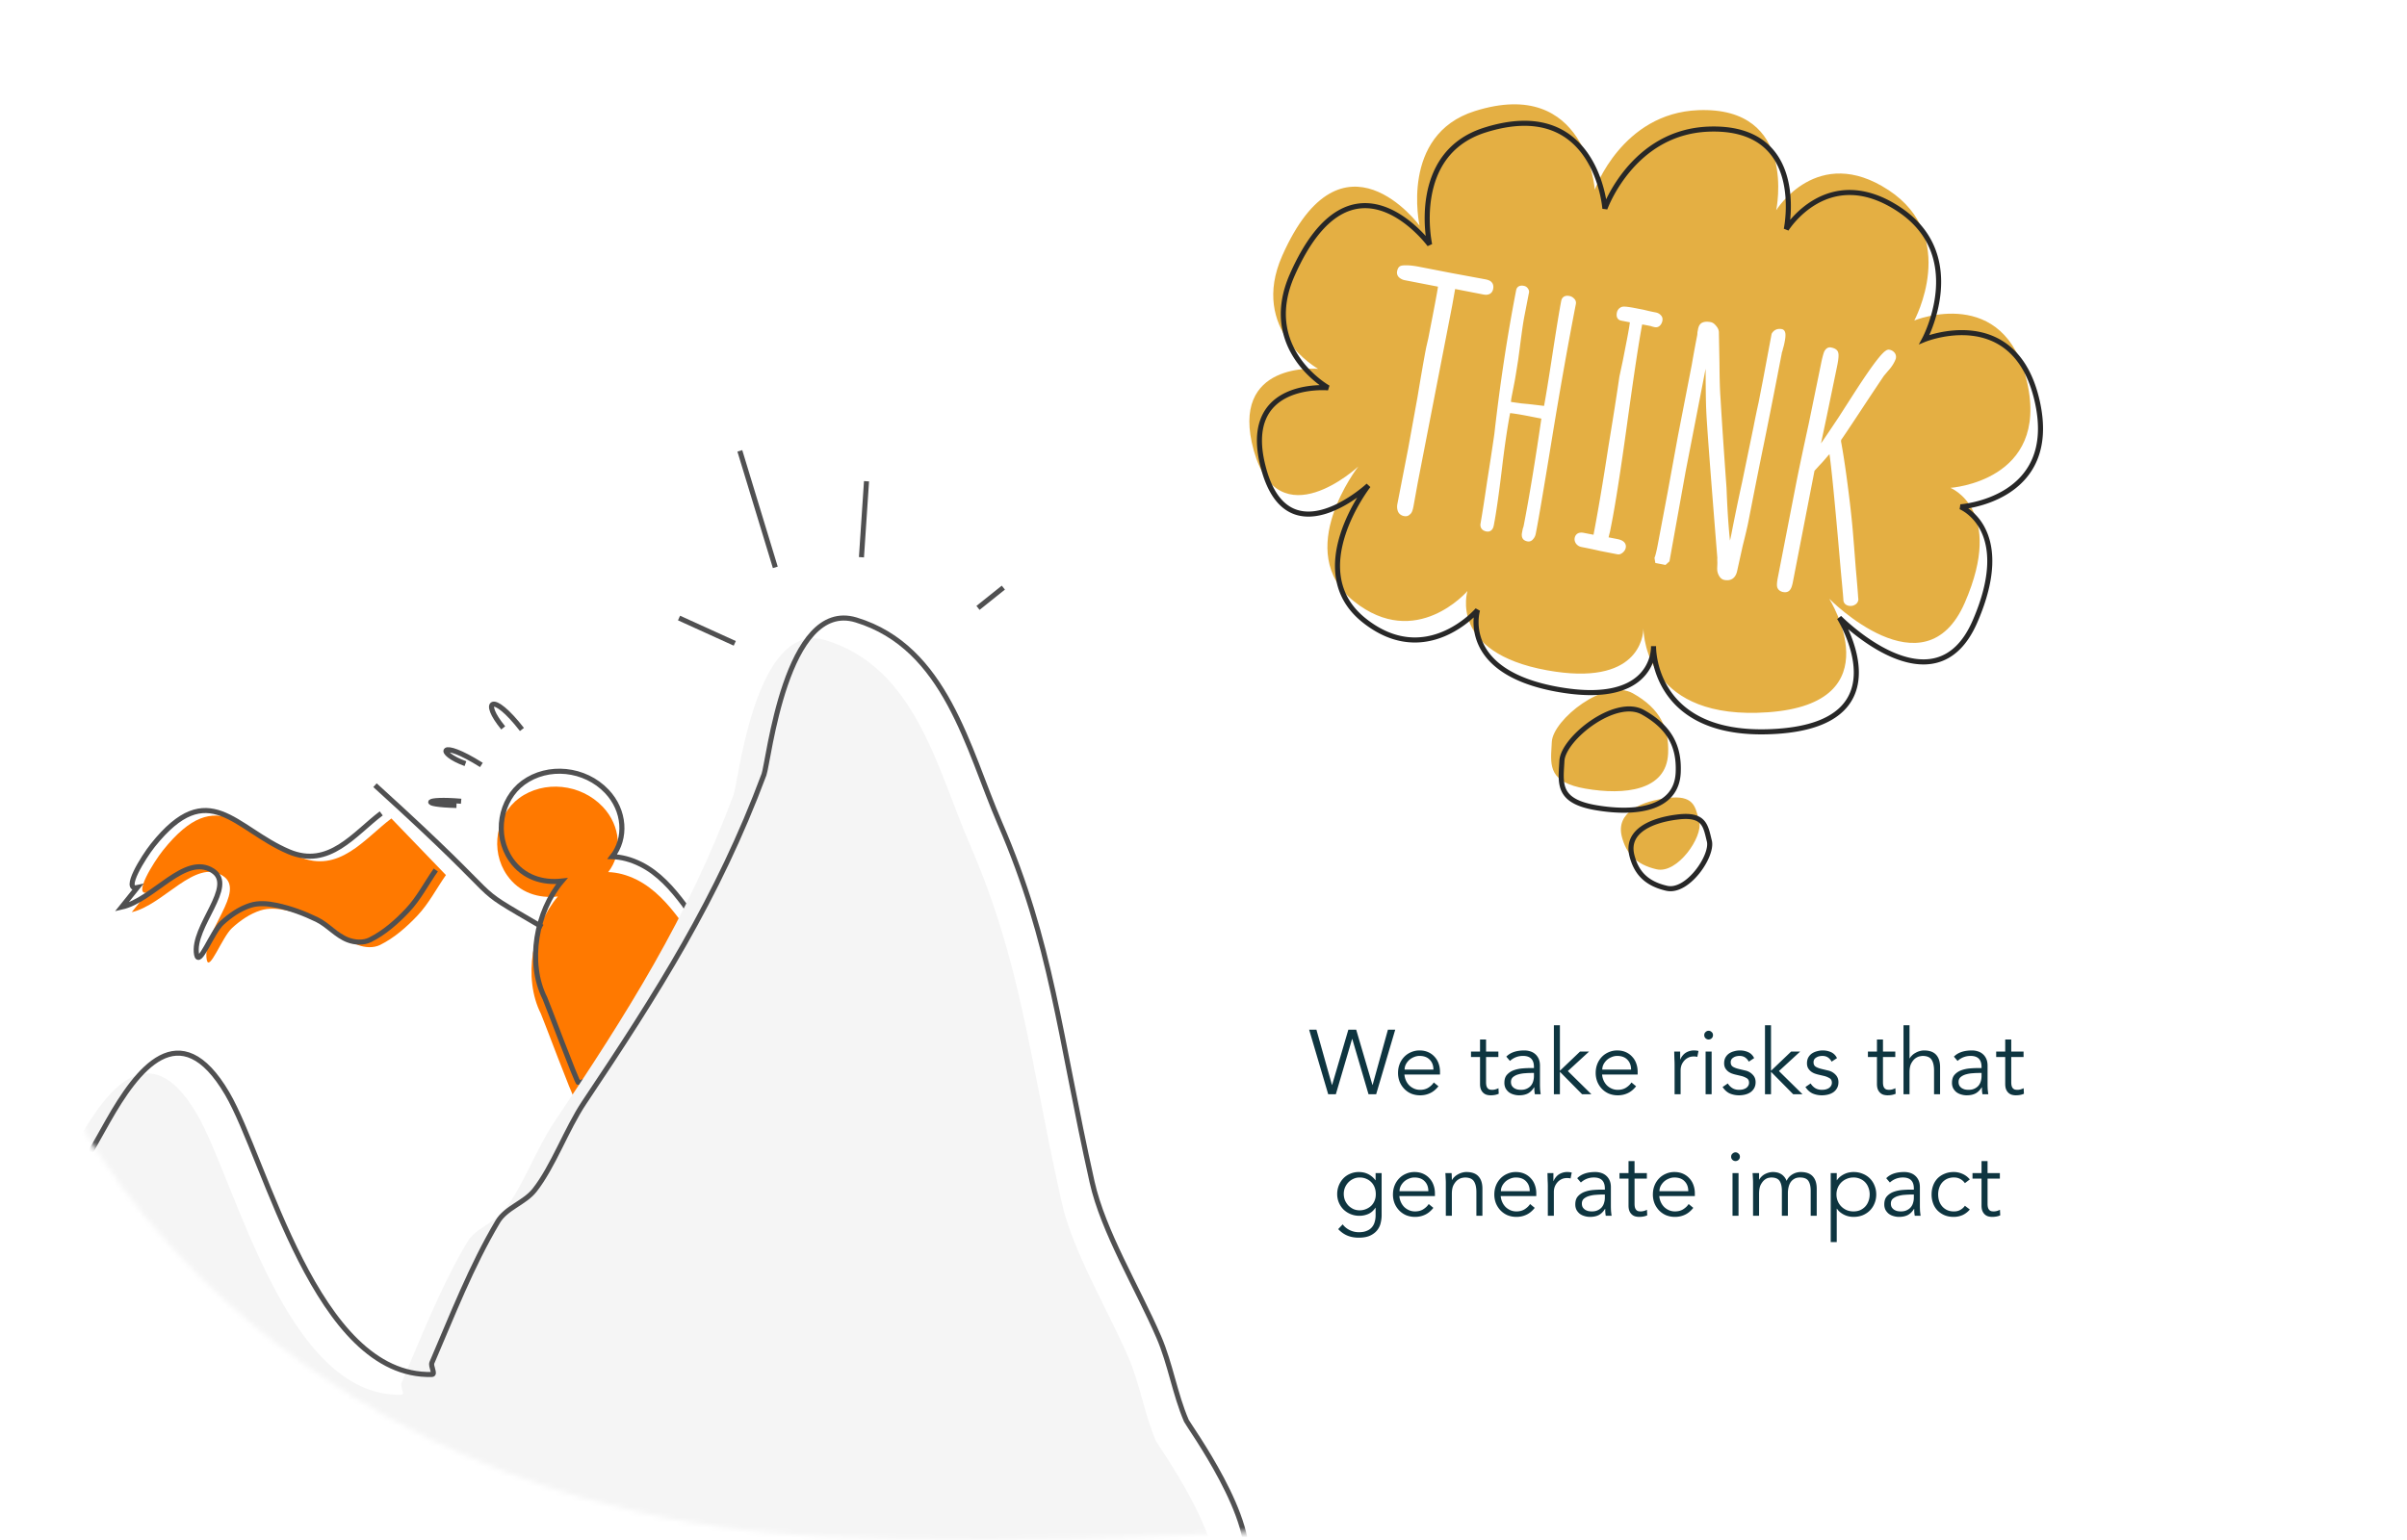 <svg width="475" height="304" fill="none" xmlns="http://www.w3.org/2000/svg"><path d="M223 184l-36-12" stroke="#979797"/><g filter="url(#filter0_d)"><path fill-rule="evenodd" clip-rule="evenodd" d="M424.86 118.996c18.889 14.422 42.823 29.415 44.605 39.309 2.839 15.759 4.372 96.514-20.233 108.129-58.374 27.557-206.809 40.874-287.665 36.866C55.739 298.053-2.958 218.916.115 166.201c4.833-82.908 136.003-105.173 206.614-94.85 101.509 7.282 175.306 14.947 218.131 47.645z" fill="#fff"/></g><mask id="a" maskUnits="userSpaceOnUse" x="0" y="69" width="471" height="235"><path fill-rule="evenodd" clip-rule="evenodd" d="M424.86 118.996c18.889 14.422 42.823 29.415 44.605 39.309 2.839 15.759 4.372 96.514-20.233 108.129-58.374 27.557-206.809 40.874-287.665 36.866C55.739 298.053-2.958 218.916.115 166.201c4.833-82.908 136.003-105.173 206.614-94.85 101.509 7.282 175.306 14.947 218.131 47.645z" fill="#fff"/></mask><g mask="url(#a)"><path fill-rule="evenodd" clip-rule="evenodd" d="M125.646 173.657c-1.963-.981-3.845-1.445-5.621-1.504 2.846-3.63 2.514-9.104-1.067-12.882-4.351-4.591-11.633-5.29-16.501-1.723-4.522 3.315-5.83 10.297-2.392 15.226 2.455 3.52 6.282 4.615 10.024 4.198-5.056 5.927-6.927 16.052-3.351 23.136.303.601 6.37 16.839 6.664 16.74 6.254-2.086 11.374-3.461 17.324-6.298 2.211-1.054 13.203-6.239 13.967-9 .546-1.977-9.534-18.659-10.491-19.938-2.362-3.157-5.028-6.191-8.556-7.955z" fill="#FF7900"/><path clip-rule="evenodd" d="M126.446 170.612c-1.963-.981-3.844-1.445-5.62-1.504 2.846-3.63 2.513-9.104-1.067-12.882-4.351-4.591-11.633-5.29-16.502-1.723-4.521 3.315-5.83 10.297-2.391 15.226 2.454 3.52 6.281 4.615 10.023 4.198-5.056 5.927-6.927 16.052-3.351 23.136.304.601 6.371 16.839 6.665 16.74 6.254-2.085 11.373-3.461 17.324-6.298 2.21-1.054 13.202-6.239 13.966-8.999.547-1.977-9.534-18.66-10.491-19.939-2.362-3.157-5.027-6.191-8.556-7.955z" stroke="#505051"/><path d="M145 127l-11-5M153 112l-7-23M170 110l1-15M193 120l5-4M95 151c-8.472-5.337-8.916-2.342-3.15-.251M103 144c-5.88-7.567-8.067-5.609-3.695-.317M91 158.168c-7.29-.622-8.34.671-.917.832M107 183c-16.37-9.6-4.217-1.928-33-28" stroke="#505051"/><path fill-rule="evenodd" clip-rule="evenodd" d="M77.234 161.566c-5.297 3.987-10.304 10.931-18.242 7.558-10.655-4.526-15.81-15.066-26.831-1.261-1.859 2.328-6.007 9.005-3.07 8.345L26 180.062c6.299-1.415 12.516-10.631 17.947-7.193 4.807 3.043-4.141 11.028-3.152 16.559.466 2.605 3.028-4.433 4.998-6.237 1.614-1.478 3.502-2.795 5.6-3.469 1.642-.529 3.497-.36 5.186 0 2.745.584 5.413 1.572 7.93 2.793 2.203 1.068 3.838 3.146 6.126 4.025 1.353.519 3.062.642 4.36 0 2.826-1.399 5.261-3.546 7.41-5.827 2.233-2.369 3.73-5.316 5.595-7.974" fill="#FF7900"/><path d="M75.234 160.566c-5.297 3.987-10.304 10.931-18.242 7.558-10.655-4.526-15.81-15.066-26.831-1.261-1.859 2.328-6.007 9.005-3.07 8.345L24 179.062c6.299-1.415 12.516-10.631 17.947-7.193 4.807 3.043-4.141 11.028-3.152 16.559.466 2.605 3.028-4.433 4.998-6.237 1.614-1.478 3.502-2.795 5.6-3.469 1.642-.529 3.497-.36 5.186 0 2.745.584 5.413 1.572 7.93 2.793 2.203 1.068 3.838 3.146 6.126 4.025 1.353.519 3.062.642 4.36 0 2.826-1.399 5.261-3.546 7.41-5.827 2.233-2.369 3.73-5.316 5.595-7.974" stroke="#505051"/><path fill-rule="evenodd" clip-rule="evenodd" d="M-12.577 289.061c-.486-6.913-1.277-8.791 2.433-16.37 7.889-16.115 16.624-31.808 25.466-47.42 5.712-10.083 14.128-21.371 23.508-5.409 7.69 13.086 17.485 56.081 40.406 55.462.776-.021-.308-1.618 0-2.332 4.05-9.406 7.76-19.039 12.995-27.84 1.626-2.733 5.28-3.701 7.253-6.195 3.66-4.627 6.33-12.132 9.803-17.319 14.408-21.522 26.414-40.401 35.479-64.738.92-2.472 4.303-34.74 18.177-30.52 17.756 5.401 22.038 25.492 28.374 40.123 10.306 23.8 11.665 41.571 18.198 70.821 2.186 9.787 8.957 20.865 13.17 30.627 2.297 5.322 3.152 11.192 5.442 16.517.369.86 14.435 20.179 11.46 29.106-.802 2.407-1.893 5.312-4.213 6.338-16.445 7.275-33.422 6.524-50.881 7.93-33.487 2.697-49.283.492-81.342-4.628-11.171-1.785-22.697-1.309-33.718-3.863-25.097-5.816-43.77-24.922-68.973-27.856l-13.037-2.434z" fill="#F5F5F5"/><path clip-rule="evenodd" d="M-6.577 285.061c-.486-6.913-1.277-8.791 2.433-16.37 7.889-16.115 16.624-31.808 25.466-47.42 5.712-10.083 14.128-21.371 23.508-5.409 7.69 13.086 17.485 56.081 40.406 55.462.776-.021-.308-1.618 0-2.332 4.05-9.406 7.76-19.039 12.995-27.84 1.626-2.733 5.28-3.701 7.253-6.195 3.66-4.627 6.33-12.132 9.803-17.319 14.408-21.522 26.414-40.401 35.479-64.738.92-2.472 4.303-34.74 18.177-30.52 17.756 5.401 22.038 25.492 28.374 40.123 10.306 23.8 11.665 41.571 18.198 70.821 2.186 9.787 8.957 20.865 13.17 30.627 2.297 5.322 3.152 11.192 5.442 16.517.369.86 14.435 20.179 11.46 29.106-.802 2.407-1.893 5.312-4.213 6.338-16.445 7.275-33.422 6.524-50.881 7.93-33.487 2.697-49.283.492-81.342-4.628-11.171-1.785-22.697-1.309-33.718-3.863-25.097-5.816-43.77-24.922-68.973-27.856l-13.037-2.434z" stroke="#505051"/></g><path fill-rule="evenodd" clip-rule="evenodd" d="M280.137 44.545s-3.974-17.919 10.895-22.616c22.033-6.959 23.687 15.503 23.687 15.503s5.377-15.113 20.45-15.686c19.674-.748 15.348 19.76 15.348 19.76s8.129-13.204 22.162-3.985c14.033 9.22 5.093 25.743 5.093 25.743s17.866-7.324 22.265 12.205c4.401 19.53-15.131 20.834-15.131 20.834s10.812 4.323 2.835 22.66c-7.974 18.337-26.761-.773-26.761-.773s12.971 20.631-12.089 22.414c-23.472 1.67-24.532-14.507-24.572-16.564.003-.138-.001-.214-.001-.214s-.002.074.001.214c-.034 1.598-.965 11.531-18.971 8.287-19.558-3.525-15.756-15.662-15.756-15.662s-10.12 11.833-22.395 2.045c-12.274-9.789.848-26.617.848-26.617s-15.68 14.595-20.623-3.16c-4.941-17.756 12.705-16.118 12.705-16.118s-13.627-7.588-7.088-22.338c11.836-26.7 27.098-5.932 27.098-5.932zm42.105 92.32c5.463 3.063 7.153 6.975 6.946 11.863-.312 7.392-8.651 8.275-16.314 6.949-7.129-1.235-6.935-4.372-6.689-8.331v-.002c.018-.296.037-.597.053-.903.226-4.381 10.541-12.637 16.004-9.576zm-2.18 28.319c.841 3.232 2.712 5.465 6.848 6.416 4.137.951 9.149-6.42 8.422-9.327-.051-.203-.099-.404-.147-.603-.632-2.632-1.132-4.718-5.978-4.156-5.211.604-10.416 2.781-9.145 7.67z" fill="#E4AF43"/><path d="M293.024 25.675l-.151-.476.151.476zm-10.895 22.616l-.403.296.891-.405-.488.109zm34.582-7.113l-.498.037.969.13-.471-.167zm20.449-15.686l-.018-.5h-.001l.019.5zm15.349 19.76l-.489-.103.915.365-.426-.262zm22.162-3.985l-.275.418.275-.418zm5.093 25.743l-.44-.238-.666 1.232 1.296-.531-.19-.463zm22.265 12.205l-.488.11.488-.11zm-15.131 20.834l-.033-.499-.153.963.186-.464zm2.835 22.66l-.458-.199.458.199zm-26.761-.773l.356-.351-.78.617.424-.266zm-12.089 22.414l-.036-.499.036.499zm-24.573-16.778l.499-.025-.999.012.5.013zm-18.97 8.501l-.089.492h.001l.088-.492zm-15.756-15.661l.477.149-.857-.474.38.325zm-22.395 2.044l-.312.391.312-.391zm.848-26.617l.395.307-.735-.673.34.366zm-20.623-3.16l-.482.134.482-.134zm12.705-16.118l-.046.498.29-.935-.244.437zm-7.089-22.338l-.457-.203.457.203zm76.15 98.252l-.5-.022.5.022zm-6.947-11.864l.245-.436-.245.436zm-9.367 18.812l-.085.493.085-.493zm-6.69-8.331l-.498-.034-.001.003.499.031zm.001-.002l.498.034.001-.003-.499-.031zm.052-.902l.5.025-.5-.025zm20.673 25.158l-.113.488h.001l.112-.488zm-6.848-6.416l-.484.126.484-.126zm15.27-2.911l.485-.121-.485.121zm-.147-.603l-.486.117.486-.117zm-5.978-4.156l.057.497-.057-.497zM292.873 25.199c-7.671 2.423-10.48 8.278-11.365 13.461-.442 2.586-.409 5.017-.266 6.797.071.892.17 1.623.251 2.133.041.255.077.455.104.593l.031.158.009.042.002.011a.005.005 0 01.001.003v.001l.489-.107.488-.108-.001-.002-.001-.008-.008-.035-.028-.144a16.87 16.87 0 01-.098-.561 26.548 26.548 0 01-.243-2.055c-.138-1.726-.168-4.069.255-6.55.846-4.95 3.484-10.402 10.681-12.676l-.301-.953zm23.838 15.98l.499-.038v-.001l-.001-.004-.001-.015-.004-.052-.02-.195a18.607 18.607 0 00-.092-.72c-.09-.614-.244-1.48-.498-2.498-.508-2.03-1.422-4.68-3.048-7.116-1.63-2.441-3.983-4.68-7.362-5.85-3.379-1.171-7.727-1.255-13.311.509l.301.953c5.433-1.716 9.554-1.602 12.683-.518 3.127 1.084 5.319 3.156 6.857 5.46 1.541 2.31 2.418 4.84 2.909 6.805.245.98.393 1.813.479 2.4.044.294.071.525.088.682.009.079.014.138.018.178l.004.044v.01l.001.002.498-.037zm20.43-16.187c-7.72.294-12.953 4.316-16.24 8.237a29.625 29.625 0 00-3.558 5.349c-.376.725-.65 1.33-.831 1.754-.091.212-.158.38-.203.495l-.051.134-.013.035a.067.067 0 01-.003.01l-.001.003-.001.001.471.168.471.168.001-.001.002-.007.011-.029.045-.12a24.418 24.418 0 01.99-2.151 28.67 28.67 0 013.436-5.166c3.169-3.78 8.16-7.6 15.513-7.88l-.039-1zm15.368 20.26l.489.103v-.002l.001-.003a4.207 4.207 0 01.012-.06l.034-.18c.028-.155.065-.381.106-.667.082-.572.176-1.385.226-2.358.099-1.942.026-4.54-.682-7.125-.709-2.59-2.06-5.19-4.531-7.092-2.475-1.905-6.016-3.066-11.022-2.876l.037 1c4.831-.184 8.127.938 10.375 2.668 2.251 1.733 3.507 4.12 4.176 6.564.67 2.447.745 4.93.648 6.81-.048.938-.139 1.72-.217 2.268a17.83 17.83 0 01-.101.632c-.012.072-.023.127-.03.163l-.008.04-.002.01v.002l.489.103zm22.436-4.403c-3.575-2.348-6.804-3.288-9.647-3.348-2.841-.061-5.261.756-7.217 1.866-1.954 1.109-3.449 2.511-4.455 3.632a17.842 17.842 0 00-1.145 1.41c-.129.177-.227.32-.293.42l-.077.116a.652.652 0 01-.02.032l-.005.009-.002.002-.001.001.426.263.425.262h.001a.016.016 0 00.003-.006l.016-.024.066-.1c.059-.09.149-.221.27-.387.241-.331.603-.798 1.08-1.33.957-1.067 2.371-2.39 4.204-3.43 1.83-1.038 4.074-1.793 6.703-1.737 2.628.056 5.677.924 9.119 3.185l.549-.836zm4.819 26.161l.44.237h.001l.001-.004a26.685 26.685 0 001.205-2.787c.629-1.72 1.321-4.118 1.567-6.815.492-5.41-.819-12.052-8.033-16.792l-.549.836c6.82 4.48 8.055 10.71 7.586 15.866-.235 2.586-.901 4.896-1.51 6.562-.304.832-.593 1.5-.805 1.96a16.377 16.377 0 01-.338.69l-.004.008-.001.001.44.238zm22.753 12.095c-1.118-4.961-3.103-8.265-5.489-10.408-2.386-2.142-5.135-3.09-7.721-3.404-2.582-.314-5.012 0-6.79.39-.89.194-1.621.409-2.132.575a16.303 16.303 0 00-.751.266l-.043.017-.011.004-.004.002h-.001l.189.463.19.463.001-.001.008-.003.034-.014.143-.054c.126-.046.314-.113.555-.192a21.366 21.366 0 012.036-.55c1.71-.374 4.021-.67 6.455-.374 2.43.296 4.973 1.18 7.174 3.156 2.201 1.977 4.099 5.08 5.181 9.884l.976-.22zm-15.619 20.944l.034.499h.001l.004-.001h.012l.046-.004.171-.016c.148-.015.362-.039.632-.077a23.169 23.169 0 002.201-.424c1.795-.436 4.156-1.226 6.384-2.649 2.231-1.425 4.339-3.49 5.599-6.473 1.261-2.983 1.653-6.836.535-11.8l-.976.22c1.082 4.803.684 8.437-.48 11.19-1.165 2.756-3.115 4.678-5.217 6.02-2.105 1.345-4.352 2.1-6.081 2.52-.863.21-1.592.334-2.104.406a15.506 15.506 0 01-.747.086l-.037.003h-.009l-.002.001.034.499zm3.294 22.86c4.027-9.258 3.354-15.086 1.561-18.632a10.776 10.776 0 00-2.983-3.661 9.043 9.043 0 00-1.182-.784 5.944 5.944 0 00-.461-.23c-.012-.004-.022-.008-.029-.012a.103.103 0 01-.012-.005h-.002l-.186.464-.186.464h-.001l.003.001a7.987 7.987 0 011.441.892 9.755 9.755 0 012.705 3.322c1.619 3.201 2.364 8.703-1.585 17.782l.917.399zm-27.22-.973c-.357.35-.357.35-.356.351v.001l.003.003.012.011.042.042.163.161c.143.138.352.337.62.584a42.8 42.8 0 002.264 1.937c1.903 1.519 4.539 3.364 7.442 4.631 2.896 1.264 6.118 1.979 9.157 1.15 3.065-.837 5.835-3.214 7.873-7.898l-.917-.399c-1.95 4.484-4.519 6.595-7.219 7.332-2.726.744-5.697.12-8.494-1.101-2.791-1.219-5.35-3.006-7.218-4.497a41.775 41.775 0 01-2.211-1.891 27.923 27.923 0 01-.755-.718l-.038-.038-.009-.009-.002-.002-.001-.001-.356.351zm-12.054 22.913c6.327-.45 10.345-2.095 12.769-4.39 2.437-2.307 3.195-5.204 3.138-7.995-.057-2.779-.921-5.48-1.757-7.471a27.931 27.931 0 00-1.525-3.078 13.945 13.945 0 00-.108-.18l-.029-.047-.008-.013-.002-.004-.001-.001-.423.266-.424.266.002.002.006.01.025.041.099.166c.086.147.21.364.36.642.3.556.701 1.354 1.106 2.318.812 1.934 1.625 4.502 1.679 7.103.053 2.591-.646 5.185-2.825 7.249-2.192 2.074-5.949 3.677-12.153 4.118l.071.998zm-25.107-17.054c.021 1.072.303 5.761 3.605 9.979 3.328 4.251 9.639 7.919 21.502 7.075l-.071-.998c-11.609.826-17.564-2.76-20.644-6.694-3.105-3.967-3.373-8.396-3.393-9.381l-.999.019zm.499-.223l-.5.024v-.001.001l.001.006V127.775l.999.021a3.64 3.64 0 00.001-.177l-.001-.049v-.015l-.001-.005v-.001-.001l-.499.024zm.5.204l-.001-.147.001-.036v-.007-.001c0-.001 0-.001 0 0l-.5-.013-.5-.013v.019l-.001.047c0 .039 0 .097.002.17l.999-.019zm-19.558 8.789c9.081 1.636 14.001-.026 16.65-2.451 2.636-2.413 2.89-5.463 2.908-6.318l-.999-.021c-.016.743-.244 3.459-2.584 5.601-2.326 2.13-6.875 3.813-15.798 2.205l-.177.984zm-15.668-16.153l-.477-.149-.001.001-.001.003a.126.126 0 00-.003.01l-.009.032a6.858 6.858 0 00-.125.536c-.07.359-.145.872-.172 1.497a10.928 10.928 0 00.872 4.776c1.581 3.676 5.697 7.665 15.583 9.447l.178-.984c-9.672-1.743-13.434-5.585-14.842-8.858a9.922 9.922 0 01-.792-4.339 9.116 9.116 0 01.155-1.349 5.555 5.555 0 01.11-.471l.001-.004-.477-.148zm-22.707 2.435c3.137 2.501 6.16 3.639 8.94 3.916 2.776.278 5.277-.306 7.369-1.199 2.09-.892 3.78-2.096 4.946-3.073.584-.49 1.039-.925 1.349-1.239.155-.157.274-.284.355-.372.041-.045.072-.079.093-.104l.025-.028.007-.008.002-.002v-.001l-.379-.325-.38-.326-.001.001-.004.005a.528.528 0 01-.019.022l-.082.091c-.073.079-.183.197-.329.345-.291.294-.723.708-1.279 1.174-1.115.935-2.722 2.078-4.697 2.92-1.972.842-4.303 1.381-6.876 1.124-2.571-.256-5.415-1.31-8.416-3.703l-.624.782zm1.16-27.008l-.394-.307h-.001l-.002.004-.008.01a4.9 4.9 0 00-.141.186c-.096.13-.233.319-.404.563a36.18 36.18 0 00-1.337 2.069c-1.051 1.751-2.327 4.196-3.216 6.96-1.775 5.521-2.029 12.441 4.343 17.523l.624-.782c-5.902-4.707-5.731-11.096-4.015-16.435.858-2.668 2.095-5.041 3.121-6.752a35.25 35.25 0 011.3-2.01c.165-.236.297-.418.388-.54l.103-.138a.705.705 0 01.032-.042l.001-.002h.001l-.395-.307zm-21.105-3.026c1.257 4.516 3.227 7.078 5.559 8.294 2.327 1.213 4.901 1.023 7.238.287 2.339-.737 4.501-2.038 6.069-3.144a29.965 29.965 0 002.393-1.877 8.832 8.832 0 00.173-.156l.01-.009a.022.022 0 01.003-.002c.001-.001.001-.001-.34-.367l-.34-.366h-.001l-.001.001-.008.007c-.006.007-.017.016-.031.029a22.828 22.828 0 01-.622.537c-.43.357-1.051.85-1.812 1.386-1.527 1.077-3.593 2.314-5.793 3.007-2.201.693-4.474.823-6.476-.22-1.999-1.042-3.843-3.313-5.057-7.675l-.964.268zm13.187-16.252l.046-.498h-.005l-.011-.002a20.347 20.347 0 00-.197-.013 14.993 14.993 0 00-.571-.023 20.059 20.059 0 00-1.981.059c-1.61.126-3.729.485-5.702 1.426-1.98.945-3.829 2.486-4.846 4.97-1.015 2.478-1.174 5.826.08 10.333l.964-.268c-1.217-4.37-1.023-7.477-.119-9.686.902-2.202 2.538-3.58 4.352-4.446 1.821-.869 3.805-1.21 5.349-1.332.77-.06 1.423-.066 1.882-.056a13.95 13.95 0 01.712.034h.001l.046-.498zm-7.546-22.541c-3.35 7.557-1.535 13.326 1.139 17.188 1.329 1.92 2.866 3.364 4.068 4.327.601.482 1.121.845 1.492 1.089a13.139 13.139 0 00.603.373l.244-.436.244-.437h-.001l-.006-.003-.025-.015-.105-.062a12.5 12.5 0 01-.405-.256 18.679 18.679 0 01-1.416-1.033c-1.149-.921-2.611-2.296-3.871-4.116-2.505-3.62-4.235-9.02-1.046-16.214l-.915-.405zm27.556-5.73c.403-.295.402-.296.402-.296l-.001-.001-.002-.004-.01-.012-.035-.048-.136-.174c-.118-.15-.292-.366-.517-.63a26.794 26.794 0 00-1.927-2.025c-1.64-1.553-3.978-3.367-6.72-4.327-2.759-.967-5.933-1.067-9.177.827-3.223 1.882-6.452 5.697-9.433 12.42l.915.405c2.937-6.626 6.054-10.228 9.022-11.961 2.946-1.72 5.807-1.636 8.343-.748 2.553.895 4.771 2.603 6.362 4.11a25.77 25.77 0 011.855 1.95 20.765 20.765 0 01.616.758l.031.04.007.01.002.003.403-.296zm49.551 104.206c.106-2.508-.273-4.805-1.408-6.878-1.135-2.073-3.001-3.877-5.794-5.443l-.489.872c2.671 1.498 4.381 3.18 5.406 5.051 1.024 1.872 1.386 3.975 1.285 6.355l1 .043zm-16.899 7.42c3.863.668 7.957.793 11.15-.222 1.603-.509 3.004-1.313 4.025-2.503 1.027-1.196 1.641-2.748 1.724-4.695l-1-.043c-.073 1.749-.618 3.079-1.482 4.086-.87 1.013-2.091 1.733-3.57 2.202-2.97.944-6.877.847-10.677.19l-.17.985zm-7.104-8.855c-.12 1.936-.256 3.877.644 5.465.923 1.63 2.844 2.764 6.46 3.39l.17-.985c-3.513-.609-5.06-1.661-5.76-2.898-.725-1.279-.641-2.887-.516-4.91l-.998-.062zm.001-.004v.001l.997.067v-.001l-.997-.067zm.052-.895a80.37 80.37 0 01-.053.897l.999.062c.018-.296.037-.599.053-.908l-.999-.051zm16.748-9.987c-1.513-.848-3.323-.891-5.133-.462-1.814.43-3.678 1.343-5.358 2.481-1.681 1.14-3.2 2.519-4.319 3.904-1.104 1.367-1.873 2.808-1.938 4.064l.999.051c.048-.935.653-2.169 1.717-3.487 1.05-1.299 2.494-2.614 4.102-3.704 1.61-1.09 3.363-1.941 5.027-2.335 1.667-.395 3.195-.322 4.414.36l.489-.872zm4.536 34.684c-2-.46-3.411-1.219-4.42-2.22-1.009-1.002-1.652-2.28-2.056-3.835l-.968.252c.436 1.677 1.15 3.132 2.32 4.292 1.17 1.162 2.763 1.994 4.899 2.486l.225-.975zm7.825-8.718c.143.572.013 1.456-.407 2.51-.412 1.034-1.073 2.156-1.885 3.165-.813 1.01-1.759 1.886-2.732 2.45-.975.565-1.933.793-2.801.593l-.224.975c1.199.275 2.42-.062 3.526-.703 1.108-.641 2.144-1.611 3.01-2.688.868-1.079 1.582-2.286 2.035-3.421.444-1.116.668-2.243.448-3.124l-.97.243zm-.148-.608c.047.198.096.402.148.608l.97-.243c-.051-.201-.098-.4-.146-.598l-.972.233zm-5.435-3.776c2.369-.275 3.516.119 4.165.743.684.659.944 1.676 1.27 3.033l.972-.233c-.306-1.275-.613-2.618-1.548-3.52-.971-.935-2.497-1.304-4.974-1.016l.115.993zm-8.718 7.047c-.294-1.127-.207-2.064.134-2.851.344-.793.965-1.475 1.806-2.052 1.696-1.164 4.205-1.846 6.778-2.144l-.115-.993c-2.638.305-5.336 1.014-7.228 2.312-.952.653-1.721 1.47-2.158 2.479-.44 1.016-.528 2.184-.185 3.501l.968-.252z" fill="#272727"/><path d="M277.184 101.392c-.412-.08-.693-.284-.844-.613-.142-.37-.168-.782-.08-1.235l1.07-5.504 1.069-5.504 1.8-9.92c.734-4.434 1.313-7.745 1.738-9.93l.41-1.781.782-4.02c.865-4.453 1.257-6.687 1.174-6.703l-6.988-1.358a1.869 1.869 0 01-.879-.428.79.79 0 01-.239-.753c.064-.33.17-.544.317-.644.148-.1.498-.138 1.05-.117.601-.011 1.438.087 2.51.296l6.184 1.202 6.815 1.26c.495.096.808.243.941.44.174.205.225.493.153.864-.12.618-.572.851-1.355.7l-2.783-.542-2.721-.529-.569-.046-.635 3.599-.938 4.824-4.88 25.108-.998 5.133-.828 4.588-.024.124c-.064.329-.141.614-.23.853a.958.958 0 01-.343.447c-.164.182-.39.245-.679.189zm24.339 4.988c-.33-.064-.541-.191-.633-.38-.091-.189-.105-.448-.041-.778l.144-.742c.074-.157.138-.38.194-.668 1.098-5.649 2.283-12.842 3.553-21.58l-.433-.084-1.175-.228-1.175-.229c-2.308-.449-3.763-.667-4.365-.656-.585 3.01-1.145 6.773-1.681 11.29-.614 5.143-1.154 8.91-1.619 11.302-.12.618-.407.883-.86.795-.619-.12-.872-.469-.76-1.046.352-2.028.79-4.831 1.314-8.409a619.225 619.225 0 001.396-9.163c1.124-9.965 2.559-19.44 4.306-28.429.081-.412.389-.566.925-.462.247.048.416.167.508.356.141.156.167.353.077.592l-.889 4.577c-.217 1.113-.522 3.236-.917 6.368l-.285 2.127c-.366 2.324-.594 3.713-.682 4.167l-.589 3.03c-.208 1.072-.209 1.628-.003 1.668l2.374.333 1.261.117c2.093.236 3.284.382 3.573.438l.086-.112c.352-1.814.926-5.318 1.722-10.511.812-5.276 1.39-8.8 1.734-10.574.097-.494.433-.685 1.01-.573.289.056.52.186.694.391.183.164.25.37.202.617-1.563 8.04-3.138 16.911-4.725 26.615-1.594 9.744-2.604 15.709-3.029 17.894l-.168.866c-.064.33-.203.603-.416.818-.171.223-.381.311-.628.263zm14.401 1.901a95.5 95.5 0 00-3.761-.796 1.253 1.253 0 01-.743-.465c-.166-.246-.225-.493-.177-.74.104-.536.506-.736 1.207-.6l2.412.469c.922-4.741 1.939-10.748 3.053-18.019.957-5.804 1.674-10.37 2.15-13.701l.675-3.142.793-4.082c.401-2.061.616-3.389.646-3.982l-2.164-.42c-.413-.08-.563-.41-.45-.986.072-.371.293-.628.663-.77.312-.068 1.087.019 2.324.26l1.731.336c.611.161 1.39.334 2.338.518.33.064.582.199.756.404.182.164.245.39.189.679a1.32 1.32 0 01-.318.644.617.617 0 01-.616.2 3.9 3.9 0 01-.73-.205l-.742-.145-.619-.12c-.412-.08-.668-.087-.766-.02l-.172.223c-.625 3.216-1.619 9.761-2.982 19.637-1.261 9.125-2.276 15.666-3.045 19.624l-.336 1.732c-.146.528-.275 1.08-.387 1.658l2.226.432c.949.185 1.367.565 1.255 1.143-.049.247-.2.474-.454.682-.205.174-.41.241-.617.201l-3.339-.649zm24.466 5.718c-.289-.056-.529-.253-.72-.589a2.29 2.29 0 01-.302-1.086l.042-1.211c-.027-.519-.029-.84-.005-.964-1.404-17.43-2.136-27.199-2.197-29.307-.083-1.557-.126-5.844-.131-12.862-.09.24-.275 1.08-.555 2.524L332.17 92.89l-1.595 8.867-1.583 8.806-.467.423-1.423-.277-.089-.531c.162-.396.364-1.213.604-2.449l2.03-10.773 1.968-10.785 1.575-8.101 1.142-5.875c.295-1.74.651-3.681 1.068-5.825.048-.248.071-.478.07-.692l.121-.619c.096-.495.283-.8.563-.917.329-.15.782-.17 1.359-.057.247.048.491.224.732.527.281.312.435.62.462.924l.12 6.313c.017 2.999.087 5.28.21 6.844.201 3.59.595 9.486 1.183 17.687.202 5.345.513 9.47.932 12.375.368-.57.684-1.536.948-2.896a427.078 427.078 0 012.216-10.737l2.215-10.736c.344-1.773.678-3.377.999-4.812l.926-4.762 1.633-8.732c.318-.537.807-.741 1.467-.613.33.064.379.694.146 1.89-.104.535-.209.964-.314 1.286-.064.33-.133.573-.206.73l-.048.248-.77 3.957a1566.552 1566.552 0 01-2.91 14.645c-.883 4.321-1.849 9.182-2.899 14.583-.201 1.031-.579 2.647-1.135 4.85l-1.074 4.861c-.232 1.196-.884 1.689-1.956 1.481zm24.546 5.092c-.371-.072-.591-.264-.658-.577.007-.255-.152-2.083-.475-5.483l-.698-7.966c-.745-8.274-1.267-13.403-1.566-15.386l-.166-1.124a2.914 2.914 0 01-.32.323 8.743 8.743 0 01-.651.708c-.671.81-1.219 1.431-1.645 1.862l-1.143 1.254-4.279 22.016c-.136.701-.29 1.163-.462 1.387-.18.264-.476.356-.888.276-.412-.08-.673-.28-.782-.601-.067-.313-.029-.84.115-1.582l3.631-18.677c.472-2.432 1.304-6.378 2.493-11.837l2.432-11.85c.152-.783.334-1.497.544-2.14.22-.471.495-.675.825-.61.618.12.961.336 1.029.649.109.32.047 1.079-.186 2.274l-2.119 10.242-1.578 7.459.062.012c1.12-1.58 2.738-3.96 4.854-7.143l3.406-5.306c3.423-5.282 5.443-7.863 6.062-7.743.288.056.52.186.694.391.174.205.233.452.177.74-.276.76-.766 1.52-1.471 2.282l-.834.993a833.907 833.907 0 00-4.535 6.82c-2.426 3.679-3.722 5.61-3.885 5.791-.098.28-.125.532-.083.754.416 2.263.839 5.041 1.269 8.333.429 3.293.753 6.137.972 8.533.22 2.61.432 5.261.636 7.953.246 2.701.404 4.636.477 5.805.034.263.047.416.039.457a.792.792 0 01-.503.608 1.172 1.172 0 01-.79.103z" fill="#fff"/><path d="M276.34 100.779l-.466.179.005.014.007.014.454-.207zm2.059-12.243l.491.095.001-.006-.492-.09zm1.8-9.92l.492.09.001-.008-.493-.081zm1.738-9.93l-.487-.112-.002.008-.002.009.491.095zm.41-1.781l.488.112.002-.008.001-.009-.491-.095zm-5.911-12.51l-.352.356.012.012.013.012.327-.38zm.078-1.396l-.279-.414.279.414zm1.05-.117l-.02.5h.03l-.01-.5zm8.694 1.498l-.095.49.004.001.091-.491zm6.815 1.26l.095-.49-.004-.002-.091.492zm.941.44l-.414.28.015.023.018.02.381-.323zm-6.706.493l.095-.49-.027-.006-.028-.002-.04.498zm-.569-.046l.041-.498-.454-.037-.079.448.492.087zm-.635 3.599l.491.095.001-.008-.492-.087zm-6.816 35.065l-.491-.096-.001.007.492.089zm-.828 4.588l.491.095.001-.006-.492-.09zm-.254.977l.463.19.003-.007.002-.008-.468-.175zm-.343.447l-.28-.414-.051.034-.041.046.372.334zm-.584-.302c-.283-.055-.412-.173-.484-.33l-.909.415c.228.501.661.792 1.203.897l.19-.982zm-.472-.301c-.103-.269-.13-.584-.057-.96l-.981-.192c-.103.53-.076 1.039.105 1.51l.933-.358zm-.057-.96l1.07-5.505-.981-.19-1.07 5.503.981.191zm1.07-5.505l1.07-5.504-.981-.19-1.07 5.503.981.191zm1.071-5.51l1.8-9.919-.984-.178-1.8 9.918.984.179zm1.801-9.927c.734-4.434 1.312-7.739 1.736-9.916l-.982-.191c-.426 2.192-1.006 5.508-1.74 9.944l.986.163zm1.732-9.9l.411-1.781-.975-.225-.41 1.782.974.224zm.414-1.798l.782-4.02-.982-.19-.781 4.02.981.19zm.782-4.02c.432-2.227.747-3.902.944-5.024.098-.56.168-.987.208-1.278a5.89 5.89 0 00.039-.355c.003-.041.005-.097.001-.152a.589.589 0 00-.029-.143c-.007-.02-.09-.28-.384-.337l-.191.982c-.29-.057-.368-.311-.372-.322a.403.403 0 01-.021-.1c-.002-.019 0-.02-.002.01a4.063 4.063 0 01-.032.28c-.037.273-.104.685-.202 1.242-.195 1.113-.508 2.78-.941 5.006l.982.191zm.779-7.289l-6.989-1.358-.19.981 6.988 1.359.191-.982zm-6.989-1.358a1.375 1.375 0 01-.648-.316l-.653.758c.322.277.695.458 1.111.54l.19-.982zm-.623-.293c-.101-.1-.123-.183-.099-.301l-.982-.191a1.29 1.29 0 00.378 1.203l.703-.71zm-.099-.301c.026-.138.057-.228.085-.283.027-.055.04-.055.021-.042l-.559-.83c-.322.218-.46.607-.529.964l.982.19zm.106-.325c-.031.02-.009-.004.149-.022.14-.015.338-.02.601-.01l.04-1a5.166 5.166 0 00-.752.016c-.191.022-.418.066-.597.187l.559.829zm.78-.032c.548-.01 1.344.08 2.404.286l.191-.981c-1.083-.21-1.96-.317-2.614-.305l.019 1zm2.404.286l6.185 1.203.19-.982-6.184-1.202-.191.981zm6.189 1.203l6.815 1.26.182-.983-6.815-1.26-.182.983zm6.81 1.26c.224.044.383.094.491.144.11.052.134.088.132.084l.829-.559a1.294 1.294 0 00-.538-.43 3.154 3.154 0 00-.723-.22l-.191.981zm.656.273c.04.047.099.159.043.445l.982.19c.089-.456.045-.92-.263-1.283l-.762.648zm.043.445c-.038.198-.109.26-.167.29-.083.042-.261.08-.602.013l-.191.982c.443.086.883.083 1.251-.107.394-.203.609-.568.691-.988l-.982-.19zm-.769.303l-2.783-.54-.191.981 2.783.541.191-.982zm-2.783-.54l-2.721-.53-.191.982 2.721.53.191-.983zm-2.776-.537l-.568-.046-.081.996.568.047.081-.997zm-1.101.365l-.636 3.599.985.174.636-3.6-.985-.173zm-.634 3.59l-.938 4.824.982.191.938-4.824-.982-.19zm-.938 4.824l-4.88 25.108.981.191 4.881-25.108-.982-.19zm-4.88 25.108l-.998 5.133.982.191.997-5.133-.981-.19zm-.999 5.14l-.828 4.588.984.178.828-4.589-.984-.177zm-.827 4.581l-.024.124.982.191.024-.124-.982-.19zm-.024.124c-.06.311-.13.568-.207.775l.936.349c.102-.272.185-.584.253-.933l-.982-.19zm-.202.76a.466.466 0 01-.16.222l.559.829a1.46 1.46 0 00.527-.672l-.926-.379zm-.252.302c-.021.023-.055.063-.212.032l-.19.982c.42.082.839-.005 1.145-.346l-.743-.668zM300.89 106l.45-.218-.45.218zm.103-1.52l-.453-.212-.026.056-.011.06.49.096zm3.747-22.248l.495.072.069-.472-.468-.09-.096.49zm-7.148-1.197l-.009-.5-.404.008-.077.397.49.095zm-1.681 11.29l.497.06v-.001l-.497-.06zm-3.239 11.051l.491.095.002-.01-.493-.085zm1.314-8.409l-.494-.079-.001.006.495.073zm1.396-9.163l.495.07.001-.007.001-.007-.497-.056zm5.739-28.535l-.45.218.031.064.048.053.371-.335zm.077.592l-.468-.174-.015.038-.007.041.49.095zm-1.806 10.945l.495.066.001-.004-.496-.062zm-.285 2.127l.494.077.001-.011-.495-.066zm-1.274 8.865l-.096.491.013.003.013.001.07-.495zm2.374.333l-.07.496.012.001.012.001.046-.498zm1.261.117l.056-.497h-.01l-.046.497zm3.573.438l-.096.49.304.06.188-.245-.396-.305zm.086-.112l.396.305.072-.093.023-.116-.491-.096zm1.722-10.511l-.494-.076.494.076zm3.438-10.756l-.381.324.022.026.025.022.334-.372zm-4.523 27.232l.494.08-.494-.08zm-3.613 19.578l-.355-.352-.022.022-.019.025.396.305zm-.533-.228c-.269-.052-.288-.128-.278-.107l-.899.436c.193.399.595.577.986.653l.191-.982zm-.278-.107c-.023-.049-.055-.182 0-.465l-.982-.19c-.073.377-.077.762.083 1.091l.899-.436zm0-.465l.144-.742-.981-.191-.145.743.982.19zm.106-.626c.099-.21.173-.479.232-.784l-.981-.191a2.537 2.537 0 01-.157.552l.906.423zm.232-.784c1.1-5.659 2.286-12.86 3.557-21.603l-.989-.144c-1.271 8.734-2.453 15.919-3.549 21.556l.981.191zm3.158-22.166l-.433-.084-.191.982.433.084.191-.982zm-.433-.084l-1.175-.228-.191.981 1.175.229.191-.982zm-1.175-.228l-1.175-.229-.191.982 1.175.228.191-.981zm-1.175-.229a70.307 70.307 0 00-2.844-.504c-.727-.11-1.279-.167-1.626-.16l.019 1c.254-.006.73.04 1.458.149.718.108 1.651.273 2.802.497l.191-.982zm-4.951-.26c-.589 3.026-1.151 6.802-1.687 11.326l.993.118c.535-4.51 1.093-8.26 1.675-11.253l-.981-.191zm-1.687 11.326c-.615 5.14-1.153 8.893-1.614 11.265l.982.191c.468-2.41 1.01-6.193 1.625-11.338l-.993-.118zm-1.614 11.265c-.051.264-.123.363-.154.391-.01.01-.016.012-.023.013a.228.228 0 01-.097-.004l-.191.982c.351.068.708.005.99-.257.257-.237.388-.579.457-.934l-.982-.191zm-.274.4c-.242-.047-.32-.121-.344-.154-.019-.026-.06-.102-.02-.306l-.982-.191c-.072.374-.042.761.192 1.084.229.316.586.475.963.549l.191-.982zm-.362-.47c.352-2.034.791-4.842 1.316-8.421l-.99-.146c-.524 3.576-.961 6.375-1.311 8.396l.985.171zm1.315-8.416a629.45 629.45 0 001.397-9.17l-.99-.142a622.125 622.125 0 01-1.395 9.155l.988.157zm1.399-9.185c1.122-9.953 2.556-19.416 4.3-28.39l-.981-.19c-1.75 9.002-3.188 18.491-4.313 28.468l.994.112zm4.3-28.39c.01-.05.022-.07.025-.073 0 0-.002.002-.001 0 .013-.005.095-.035.314.007l.191-.982c-.317-.061-.657-.066-.952.081-.324.162-.496.456-.558.777l.981.19zm.338-.066c.128.025.145.065.154.083l.9-.436c-.174-.36-.496-.557-.863-.629l-.191.982zm.233.2l.003.003a.026.026 0 01-.003-.008c0-.002.004.023-.02.088l.937.35c.137-.37.121-.777-.175-1.104l-.742.671zm-.042.162l-.89 4.576.982.191.889-4.576-.981-.191zm-.89 4.576c-.22 1.132-.527 3.27-.922 6.401l.992.125c.395-3.134.699-5.24.912-6.335l-.982-.19zm-.922 6.397l-.285 2.127.991.133.285-2.127-.991-.133zm-.283 2.116c-.367 2.33-.593 3.707-.679 4.15l.982.19c.09-.464.319-1.864.685-4.185l-.988-.155zm-.679 4.15l-.589 3.03.982.19.589-3.03-.982-.19zm-.589 3.03c-.105.543-.165.988-.166 1.315 0 .16.013.331.065.484.052.152.188.396.493.455l.191-.981c.202.039.261.198.262.2.001.005-.011-.037-.011-.156 0-.229.045-.598.148-1.126l-.982-.191zm.418 2.258l2.374.334.139-.99-2.374-.334-.139.99zm2.398.336l1.261.117.092-.996-1.261-.117-.092.996zm1.251.116c2.108.237 3.27.38 3.533.432l.191-.982c-.314-.06-1.533-.21-3.612-.444l-.112.994zm4.025.246l.086-.112-.793-.61-.085.112.792.61zm.181-.321c.354-1.826.93-5.34 1.725-10.532l-.988-.15c-.796 5.194-1.369 8.688-1.719 10.49l.982.192zm1.725-10.531c.812-5.278 1.389-8.792 1.731-10.554l-.981-.19c-.347 1.783-.927 5.317-1.738 10.592l.988.152zm1.731-10.554c.029-.15.075-.172.081-.175.022-.013.113-.048.343-.003l.191-.982c-.347-.068-.714-.063-1.028.115-.331.188-.501.51-.568.854l.981.19zm.424-.178a.672.672 0 01.408.224l.763-.647a1.674 1.674 0 00-.98-.56l-.191.983zm.455.272c.035.031.043.051.046.06a.186.186 0 01-.001.09l.981.19a1.116 1.116 0 00-.357-1.084l-.669.744zm.045.15c-1.564 8.045-3.14 16.921-4.727 26.629l.987.161c1.586-9.7 3.16-18.566 4.721-26.6l-.981-.19zm-4.727 26.629c-1.595 9.748-2.604 15.704-3.027 17.88l.982.191c.427-2.194 1.438-8.168 3.032-17.91l-.987-.161zm-3.027 17.88l-.168.866.982.191.168-.866-.982-.191zm-.168.866a1.048 1.048 0 01-.28.561l.711.704c.29-.294.47-.659.551-1.074l-.982-.191zm-.321.608c-.045.059-.075.074-.083.077-.003.001-.016.007-.054 0l-.191.982c.21.04.426.026.631-.06.202-.084.363-.225.49-.389l-.793-.61zm14.169 2.469l-.116.486.01.002.01.002.096-.49zm-4.504-1.261l-.415.28.013.018.014.018.388-.316zm3.442-.871l-.095.491.491.095.095-.491-.491-.095zm3.053-18.019l-.493-.081-.001.006.494.075zm2.15-13.701l-.489-.105-.003.017-.003.017.495.07zm.675-3.142l.489.105.002-.01-.491-.095zm1.439-8.064l.5.025.021-.433-.425-.082-.096.49zm-1.951-2.176l-.106-.489-.038.008-.036.014.18.467zm4.055.596l.128-.484-.016-.004-.016-.003-.096.49zm3.094.922l-.381.324.022.025.025.023.334-.372zm-.129 1.323l-.371-.335.371.335zm-1.346-.005l.19-.463-.046-.019-.049-.01-.095.492zm-2.127-.285l-.28-.415-.067.045-.049.065.396.305zm-.172.223l-.396-.305-.072.094-.023.116.491.095zm-2.982 19.637l.495.068-.495-.068zm-3.381 21.356l.482.133.005-.019.003-.019-.49-.095zm-.387 1.658l-.491-.096-.095.491.491.095.095-.49zm3.027 2.257l-.316-.388-.008.007.324.381zm-3.84-.935a95.52 95.52 0 00-3.781-.799l-.191.981c1.522.296 2.768.56 3.74.791l.232-.973zm-3.781-.799a.763.763 0 01-.452-.291l-.775.632a1.75 1.75 0 001.036.64l.191-.981zm-.425-.255c-.106-.157-.119-.271-.101-.365l-.981-.191c-.078.401.027.781.253 1.116l.829-.56zm-.101-.365c.03-.152.081-.184.112-.199.06-.03.208-.064.51-.005l.191-.982c-.399-.077-.803-.079-1.146.091-.371.184-.573.52-.648.904l.981.191zm.622-.204l2.412.469.191-.982-2.412-.469-.191.982zm2.998.073c.923-4.75 1.942-10.763 3.057-18.038l-.989-.151c-1.113 7.267-2.13 13.266-3.05 17.998l.982.191zm3.056-18.032c.957-5.806 1.674-10.377 2.151-13.712l-.99-.142c-.475 3.325-1.191 7.888-2.148 13.691l.987.163zm2.145-13.678l.675-3.142-.978-.21-.675 3.142.978.21zm.677-3.152l.793-4.081-.981-.191-.794 4.081.982.191zm.793-4.081c.399-2.052.623-3.417.655-4.053l-.999-.05c-.028.55-.235 1.84-.637 3.912l.981.19zm.251-4.569l-2.165-.42-.191.981 2.165.421.191-.981zm-2.165-.42a.16.16 0 01-.061-.02l.001.001-.002-.005c-.012-.026-.04-.131.007-.376l-.981-.19c-.065.331-.074.68.064.982.154.336.446.524.781.59l.191-.982zm-.055-.4c.038-.192.133-.315.352-.398l-.359-.934c-.521.2-.867.591-.974 1.141l.981.19zm.278-.376c.068-.015.266-.021.655.022.368.041.856.12 1.468.239l.191-.982a20.239 20.239 0 00-1.548-.25c-.386-.044-.732-.06-.977-.007l.211.978zm2.123.261l1.732.337.191-.982-1.732-.337-.191.982zm1.7.33c.625.164 1.416.34 2.37.525l.191-.981a36.75 36.75 0 01-2.306-.512l-.255.967zm2.37.525c.247.048.386.138.47.237l.762-.648c-.264-.31-.628-.49-1.041-.57l-.191.981zm.517.285c.023.02.063.054.032.211l.982.191c.082-.42-.005-.84-.345-1.146l-.669.744zm.032.211a.821.821 0 01-.198.405l.743.67c.226-.252.372-.55.437-.884l-.982-.19zm-.198.405a.147.147 0 01-.06.046.183.183 0 01-.09-.001l-.191.982c.414.08.799-.04 1.084-.358l-.743-.669zm-.15.045a3.404 3.404 0 01-.635-.178l-.38.925c.237.098.515.174.824.235l.191-.982zm-.73-.206l-.742-.144-.191.981.742.145.191-.982zm-.742-.144l-.618-.12-.191.981.618.12.191-.981zm-.618-.12a3.685 3.685 0 00-.583-.075c-.136-.003-.368.001-.559.13l.56.83a.318.318 0 01-.088.04l-.006.002h.004a.365.365 0 01.062-.002c.088.002.225.018.419.056l.191-.982zm-1.258.165l-.172.223.793.61.171-.224-.792-.61zm-.267.433c-.628 3.231-1.624 9.79-2.987 19.663l.991.137c1.364-9.878 2.356-16.41 2.978-19.61l-.982-.19zm-2.987 19.663c-1.26 9.125-2.273 15.655-3.04 19.598l.982.191c.772-3.973 1.788-10.526 3.049-19.652l-.991-.137zm-3.04 19.598l-.336 1.731.981.191.337-1.731-.982-.191zm-.328 1.694c-.149.541-.28 1.106-.395 1.695l.982.191c.11-.566.236-1.106.378-1.62l-.965-.266zm.001 2.281l2.226.433.191-.981-2.226-.433-.191.981zm2.226.433c.44.086.675.204.783.303.074.067.1.128.076.253l.981.191a1.22 1.22 0 00-.383-1.183c-.31-.282-.758-.447-1.266-.545l-.191.981zm.859.556c-.02.102-.088.234-.279.39l.632.775c.317-.258.552-.581.628-.974l-.981-.191zm-.287.397c-.124.105-.18.094-.197.091l-.191.981c.395.077.75-.068 1.036-.31l-.648-.762zm-.197.091l-3.34-.649-.191.981 3.34.649.191-.981zm20.311 4.971l-.435.247.435-.247zm-.302-1.086l-.5-.018-.001.016.001.015.5-.013zm.042-1.211l.5.018.001-.022-.001-.022-.5.026zm-.005-.964l.491.096.013-.068-.005-.068-.499.04zm-2.197-29.307l.5-.015-.001-.012-.499.027zm-.131-12.862h.5l-.969-.175.469.175zm-4.907 24.91l-.491-.095-.001.007.492.089zm-1.595 8.868l-.492-.088.492.088zm-1.583 8.806l.335.371.127-.115.03-.168-.492-.088zm-.467.423l-.096.49.246.048.185-.168-.335-.37zm-1.423-.277l-.493.083.058.342.34.066.095-.491zm-.089-.531l-.463-.19-.054.133.024.14.493-.083zm.604-2.449l.491.095.001-.003-.492-.092zm2.03-10.773l.491.093.001-.003-.492-.09zm1.968-10.785l-.491-.095-.001.006.492.09zm2.717-13.976l.491.095.002-.011-.493-.084zm1.138-6.517l-.49-.096-.01.049v.05l.5-.004zm.684-1.536l.193.461.007-.003.008-.004-.208-.454zm2.091.47l-.392.31.01.014.011.012.371-.336zm.462.924l.5-.01-.001-.016-.001-.017-.498.043zm.12 6.313l.5-.002v-.007l-.5.01zm.21 6.844l.5-.028-.001-.011-.499.04zm1.183 17.687l.5-.019v-.008l-.001-.009-.499.036zm.932 12.375l-.495.071.191 1.324.724-1.124-.42-.271zm3.164-13.633l.488.108.001-.007-.489-.1zm2.215-10.736l.49.1.001-.005-.491-.095zm.999-4.812l.488.11.002-.008.001-.007-.491-.095zm.926-4.762l.491.096v-.004l-.491-.092zm1.633-8.732l-.43-.255-.045.076-.016.087.491.092zm1.299 2.563l-.475-.155-.01.03-.006.03.491.095zm-.206.73l-.453-.211-.026.055-.012.06.491.096zm-3.728 18.85l-.49-.1.49.1zm-4.034 19.433l-.485-.123-.002.007-.002.008.489.108zm-1.074 4.861l-.488-.108-.003.013.491.095zm-1.861.99c-.103-.02-.237-.093-.38-.345l-.87.494c.239.42.585.741 1.059.833l.191-.982zm-.38-.345a1.788 1.788 0 01-.238-.852l-.999.026c.012.47.135.912.367 1.32l.87-.494zm-.238-.821l.043-1.211-.999-.036-.043 1.211.999.036zm.043-1.255a13.207 13.207 0 01-.022-.607c0-.074.001-.133.003-.176l.005-.059-.982-.191a2.535 2.535 0 00-.026.432c.001.172.009.39.023.654l.999-.053zm-.006-.978c-1.405-17.44-2.136-27.19-2.196-29.282l-1 .029c.062 2.125.796 11.913 2.199 29.333l.997-.08zm-2.197-29.294c-.081-1.54-.125-5.811-.13-12.835h-1c.005 7.013.048 11.316.132 12.888l.998-.053zm-1.099-13.01c-.059.16-.135.466-.225.878a76.497 76.497 0 00-.352 1.725l.982.191c.14-.72.255-1.286.346-1.701.095-.43.156-.663.186-.743l-.937-.35zm-.577 2.603l-4.351 22.387.981.191 4.352-22.387-.982-.19zm-4.353 22.394l-1.595 8.868.984.177 1.595-8.868-.984-.177zm-1.595 8.868l-1.583 8.805.984.177 1.583-8.805-.984-.177zm-1.427 8.523l-.467.423.671.741.467-.422-.671-.742zm-.036.303l-1.422-.277-.191.982 1.422.276.191-.981zm-1.025.131l-.089-.531-.986.166.089.531.986-.166zm-.12-.258c.185-.449.394-1.315.633-2.544l-.982-.191c-.241 1.245-.435 2.012-.576 2.355l.925.38zm.634-2.547l2.029-10.772-.982-.186-2.03 10.773.983.185zm2.03-10.775l1.968-10.785-.984-.18-1.968 10.785.984.18zm1.967-10.78l1.575-8.1-.982-.191-1.575 8.101.982.19zm1.575-8.1l1.142-5.876-.982-.19-1.142 5.875.982.19zm1.144-5.887c.294-1.735.65-3.673 1.066-5.814l-.982-.19a252.155 252.155 0 00-1.07 5.836l.986.168zm1.066-5.814a4.01 4.01 0 00.079-.79l-1 .005c.001.176-.018.374-.061.594l.982.191zm.07-.692l.12-.619-.981-.19-.12.618.981.19zm.12-.619c.086-.44.221-.532.266-.551l-.386-.923c-.514.216-.755.735-.861 1.284l.981.19zm.281-.558c.191-.087.522-.124 1.055-.02l.191-.982c-.621-.12-1.195-.12-1.662.093l.416.91zm1.055-.02c.082.016.231.089.436.347l.783-.621c-.276-.35-.615-.628-1.028-.708l-.191.982zm.457.372c.235.26.321.47.335.632l.996-.087c-.039-.447-.262-.853-.59-1.216l-.741.67zm.333.598l.12 6.313 1-.02-.12-6.312-1 .019zm.12 6.306c.017 3.002.087 5.298.212 6.88l.997-.078c-.123-1.546-.192-3.813-.209-6.807l-1 .005zm.211 6.87c.201 3.594.596 9.493 1.184 17.694l.997-.072c-.588-8.2-.982-14.093-1.182-17.679l-.999.056zm1.183 17.677c.202 5.35.513 9.496.936 12.427l.99-.142c-.416-2.88-.725-6.984-.927-12.323l-.999.038zm1.851 12.627c.423-.655.752-1.7 1.019-3.072l-.982-.191c-.262 1.35-.564 2.235-.877 2.721l.84.542zm1.019-3.072c.777-3.996 1.514-7.57 2.213-10.724l-.977-.216a430.26 430.26 0 00-2.218 10.749l.982.191zm2.214-10.73l2.216-10.737-.98-.202-2.215 10.736.979.202zm2.217-10.743c.344-1.77.676-3.368.996-4.798l-.976-.218c-.323 1.44-.657 3.049-1.002 4.825l.982.191zm.999-4.812l.926-4.761-.982-.191-.925 4.761.981.191zm.926-4.765l1.634-8.732-.983-.184-1.634 8.732.983.184zm1.572-8.569c.115-.193.24-.296.368-.35.132-.055.315-.078.574-.027l.19-.982c-.4-.078-.792-.063-1.149.087-.361.15-.639.418-.843.762l.86.51zm.942-.377a.225.225 0 01-.149-.097c-.001-.002.02.04.029.165.019.246-.016.649-.13 1.235l.982.19c.118-.608.175-1.118.145-1.502a1.407 1.407 0 00-.148-.567.779.779 0 00-.539-.406l-.19.982zm-.25 1.303a10.64 10.64 0 01-.298 1.227l.95.31c.115-.349.224-.8.33-1.346l-.982-.19zm-.314 1.287c-.062.32-.122.514-.168.614l.906.423c.1-.214.178-.507.244-.846l-.982-.191zm-.206.73v.002h-.001v.005h-.001v.005h-.001v.005l-.001.001v.005h-.001v.004l-.001.001v.004l-.001.001v.005l-.001.001v.004h-.001v.005h-.001v.005l-.001.001v.004l-.001.001v.004l-.001.001v.004l-.001.002v.003l-.001.001v.005l-.001.001v.004h-.001v.005l-.001.001v.004l-.001.001v.004l-.001.001v.004l-.001.001v.005h-.001v.005h-.001v.005l-.001.001v.004h-.001v.005l-.001.001v.004l-.001.001v.005h-.001v.005h-.001v.005h-.001v.005h-.001v.005l-.001.001v.004l-.001.001v.004l-.001.001v.005h-.001v.005h-.001v.005h-.001v.005h-.001v.005l-.001.001v.004l-.001.001v.004l-.001.001v.005h-.001v.005h-.001v.005h-.001v.005h-.001v.005l-.001.001v.004l-.001.001v.005h-.001v.003l.982.191v-.001-.001-.001-.001l.001-.001v-.001-.001-.001-.001-.001h.001v-.001-.001-.001-.001-.001h.001V69.7 69.7v-.001-.001-.001h.001v-.001-.001-.001-.001-.001h.001v-.001-.001-.001-.001-.001h.001v-.001-.001-.001-.001-.001l.001-.001v-.001-.001-.001-.001l.001-.001v-.001-.001-.001-.001-.001h.001v-.001-.001-.001-.001-.001h.001v-.001-.001-.001-.001-.001h.001v-.001-.001-.001-.001-.001h.001v-.001-.001-.001-.001-.001h.001v-.001-.001-.001-.001-.001l.001-.001v-.001-.001-.001-.001l.001-.001v-.001-.001-.001-.001l.001-.001v-.001-.001-.001-.001-.001h.001v-.001-.001-.001-.001-.001h.001v-.001-.001-.001-.001-.001h.001v-.001-.001-.001-.001-.001l.001-.001v-.001-.001-.001-.001l.001-.001v-.001-.001-.001-.001l.001-.001v-.001-.001-.001-.001-.001h.001v-.001-.001-.001-.001l.001-.001v-.001-.001-.001-.001-.001h.001v-.001-.001-.001-.001-.001h.001v-.001-.001-.001-.001-.001h.001v-.001-.001-.001-.001-.002h.001v-.001-.001-.001-.001l.001-.001v-.001-.001-.001-.001l.001-.001v-.001-.001-.002-.001h.001v-.002-.001-.002h.001v-.001-.002-.001-.001h.001v-.001-.001-.001-.001-.001l.001-.001v-.001-.001-.001-.001l.001-.001v-.002-.001-.001l.001-.001v-.002-.002l.001-.001v-.001-.001-.001-.001-.001h.001v-.001-.001-.001-.002h.001v-.002-.002-.002h.001v-.002-.002h.001v-.002-.001-.001-.001l.001-.001V69.5v-.001-.001-.002h.001v-.002-.002-.001h.001v-.001-.001-.002l.001-.002v-.001-.001-.001l.001-.002v-.001-.001-.001-.002h.001v-.001-.001-.001-.002h.001l-.982-.191zm-.048.247l-.769 3.958.981.19.77-3.957-.982-.19zm-.769 3.958a1591.49 1591.49 0 01-2.91 14.64l.979.2c.876-4.281 1.846-9.165 2.912-14.65l-.981-.19zm-2.91 14.64c-.883 4.323-1.85 9.186-2.9 14.588l.982.19c1.049-5.4 2.015-10.259 2.897-14.578l-.979-.2zm-2.9 14.588c-.198 1.016-.573 2.621-1.129 4.822l.969.245c.557-2.203.938-3.831 1.142-4.877l-.982-.19zm-1.133 4.837l-1.073 4.861.976.216 1.074-4.862-.977-.215zm-1.076 4.874c-.103.534-.285.82-.474.963-.178.135-.45.209-.896.122l-.191.982c.627.121 1.217.052 1.691-.306.462-.351.724-.91.852-1.571l-.982-.19zm22.423 6.091l-.5-.014-.002.061.013.059.489-.106zm-.475-5.483l-.498.043.001.004.497-.047zm-.698-7.966l.498-.044v-.001l-.498.045zm-1.566-15.386l-.494.073v.001l.494-.074zm-.166-1.124l.494-.073-.173-1.165-.718.933.397.305zm-.32.323l-.335-.37-.034.03-.027.035.396.305zm-.651.708l-.355-.352-.016.016-.014.017.385.319zm-1.645 1.862l-.356-.351-.007.007-.007.008.37.336zm-1.143 1.254l-.369-.336-.095.103-.026.138.49.095zm-4.741 23.403l-.396-.305-.009.011-.009.012.414.282zm-1.67-.325l-.489.106.007.028.009.027.473-.161zm6.239-32.096l.489.106.001-.006-.49-.1zm2.432-11.85l.49.1.001-.005-.491-.095zm.544-2.14l-.453-.212-.013.027-.009.029.475.156zm1.854.039l-.489.106.006.028.009.027.474-.161zm-.186 2.274l.49.102.001-.006-.491-.096zm-2.119 10.242l.489.104.001-.003-.49-.1zm-1.578 7.459l-.489-.103-.105.497.499.097.095-.491zm.062.012l-.096.49.317.062.187-.263-.408-.289zm4.854-7.143l.416.277.005-.007-.421-.27zm3.406-5.306l-.42-.272-.001.001.421.27zm6.933-6.611l.47.17.013-.036.008-.039-.491-.095zm-1.471 2.281l-.367-.34-.008.01-.007.008.382.322zm-.834.993l-.383-.322-.017.02-.015.022.415.28zm-4.535 6.82l-.417-.275.417.275zm-3.885 5.791l-.372-.334-.068.075-.033.095.473.164zm-.083.754l.492-.09-.001-.003-.491.093zm1.269 8.333l.495-.064-.495.064zm.972 8.533l.499-.042-.001-.004-.498.046zm.636 7.953l-.498.038v.008l.498-.046zm.477 5.805l-.499.031.001.017.002.017.496-.065zm-.464 1.065l-.193-.461-.02.008-.019.01.232.443zm-.695-.388a.436.436 0 01-.208-.083c-.022-.019-.043-.047-.057-.109l-.977.212c.054.25.176.475.374.649.193.169.43.265.677.313l.191-.982zm-.253-.073c.004-.164-.038-.725-.116-1.619-.079-.916-.199-2.224-.361-3.925l-.995.095c.161 1.7.281 3.005.36 3.917a64.981 64.981 0 01.107 1.376l.004.092.001.027v.01l1 .027zm-.477-5.54l-.698-7.966-.996.088.698 7.965.996-.087zm-.698-7.967c-.744-8.268-1.267-13.414-1.569-15.416l-.989.15c.296 1.964.817 7.076 1.562 15.356l.996-.09zm-1.569-15.415l-.167-1.123-.989.147.167 1.123.989-.147zm-1.058-1.355a2.393 2.393 0 01-.258.257l.671.742c.157-.143.293-.276.38-.389l-.793-.61zm-.319.323a8.793 8.793 0 01-.61.661l.711.704c.319-.323.556-.579.692-.755l-.793-.61zm-.64.694c-.667.807-1.205 1.414-1.616 1.83l.711.703c.441-.446 1.001-1.08 1.675-1.895l-.77-.638zm-1.63 1.845l-1.142 1.254.739.673 1.142-1.254-.739-.673zm-1.263 1.495l-4.28 22.016.982.191 4.279-22.016-.981-.191zm-4.28 22.016a6.63 6.63 0 01-.201.809c-.07.211-.131.321-.166.368l.792.609a2.27 2.27 0 00.323-.66c.086-.259.163-.573.234-.935l-.982-.191zm-.385 1.2a.16.16 0 01-.092.072.61.61 0 01-.287-.005l-.191.982c.26.05.526.055.776-.023.259-.08.47-.241.621-.463l-.827-.563zm-.379.067c-.285-.055-.367-.163-.403-.271l-.947.322c.181.533.621.826 1.159.931l.191-.982zm-.388-.216c-.044-.202-.027-.639.117-1.381l-.982-.191c-.144.742-.204 1.361-.113 1.784l.978-.212zm.117-1.381l3.63-18.676-.981-.191-3.631 18.676.982.191zm3.63-18.676c.472-2.427 1.302-6.368 2.492-11.827l-.977-.213c-1.19 5.46-2.022 9.41-2.496 11.849l.981.19zm2.493-11.833l2.432-11.85-.98-.2-2.432 11.85.98.2zm2.433-11.855c.149-.766.325-1.46.528-2.08l-.95-.311c-.218.666-.404 1.4-.56 2.2l.982.191zm.506-2.024c.092-.196.171-.282.216-.315.019-.014.029-.017.031-.017.002 0 .01-.002.029.001l.191-.981c-.305-.06-.598.01-.846.193-.23.17-.398.421-.527.696l.906.423zm.276-.33c.279.053.452.122.55.184.047.03.068.052.077.064.008.01.009.014.009.016l.977-.212c-.069-.32-.276-.554-.529-.714-.245-.154-.553-.254-.893-.32l-.191.981zm.651.319c.019.054.041.232.011.607-.029.353-.099.822-.213 1.41l.981.192c.118-.607.195-1.115.228-1.52.032-.383.031-.744-.06-1.01l-.947.32zm-.201 2.012l-2.119 10.242.979.202 2.119-10.241-.979-.203zm-2.119 10.24l-1.578 7.459.978.206 1.578-7.458-.978-.207zm-1.184 8.053l.061.012.191-.982-.062-.012-.19.982zm.565-.19c1.124-1.585 2.745-3.971 4.862-7.155l-.832-.554c-2.116 3.182-3.731 5.558-4.846 7.13l.816.58zm4.867-7.162l3.406-5.306-.842-.54-3.406 5.306.842.54zm3.405-5.305c1.709-2.637 3.06-4.588 4.056-5.86.5-.639.899-1.091 1.2-1.372.152-.142.263-.225.337-.267.089-.051.056-.004-.047-.024l.191-.982c-.257-.05-.489.051-.641.138a2.927 2.927 0 00-.522.403c-.358.335-.795.835-1.305 1.487-1.024 1.309-2.395 3.29-4.109 5.934l.84.543zm5.546-7.523a.675.675 0 01.409.224l.762-.647a1.673 1.673 0 00-.98-.559l-.191.982zm.409.224c.065.078.097.166.067.321l.982.191c.082-.422-.005-.827-.287-1.16l-.762.648zm.088.246c-.248.682-.696 1.387-1.368 2.113l.735.679c.737-.797 1.269-1.614 1.573-2.45l-.94-.342zm-1.383 2.13l-.835.993.765.644.835-.993-.765-.644zm-.867 1.035a847.195 847.195 0 00-4.537 6.825l.834.55a851.384 851.384 0 014.532-6.815l-.829-.56zm-4.537 6.825a714.568 714.568 0 01-2.789 4.203 106.35 106.35 0 01-.97 1.42c-.059.082-.082.11-.081.109l.743.669c.069-.076.203-.265.375-.515.184-.267.439-.642.763-1.125.649-.967 1.58-2.37 2.793-4.21l-.834-.551zm-3.941 5.902c-.117.338-.164.681-.101 1.012l.982-.187c-.021-.114-.013-.274.064-.497l-.945-.328zm-.102 1.009c.414 2.251.836 5.02 1.265 8.307l.991-.13c-.43-3.297-.854-6.084-1.272-8.358l-.984.18zm1.265 8.307c.429 3.288.752 6.126.97 8.513l.996-.091c-.219-2.404-.544-5.255-.975-8.551l-.991.13zm.97 8.51c.22 2.608.432 5.258.636 7.949l.997-.075a941.591 941.591 0 00-.636-7.958l-.997.084zm.636 7.957c.246 2.7.404 4.628.476 5.79l.998-.062c-.073-1.177-.232-3.118-.478-5.819l-.996.091zm.479 5.824a7.057 7.057 0 01.037.353c.001.005 0 .004.001-.002 0-.002 0-.024.006-.055l.982.191a.748.748 0 00.011-.16 6.764 6.764 0 00-.046-.457l-.991.13zm.044.296c-.023.119-.074.188-.205.243l.386.922c.428-.179.712-.515.801-.974l-.982-.191zm-.244.261a.674.674 0 01-.463.055l-.191.982c.389.075.77.031 1.118-.151l-.464-.886z" fill="#fff"/><path d="M262.845 214.164h.036l3.204-10.908h1.548l3.204 10.908h.036l3.024-10.908h1.44L271.575 216h-1.512l-3.204-10.908h-.036L263.619 216h-1.512l-3.762-12.744h1.44l3.06 10.908zm20.029-3.024c0-.804-.24-1.452-.72-1.944-.48-.504-1.152-.756-2.016-.756a2.78 2.78 0 00-1.116.234c-.36.144-.678.342-.954.594-.264.252-.48.54-.648.864-.156.324-.234.66-.234 1.008h5.688zm-5.724.972c.036.42.138.816.306 1.188.168.372.39.696.666.972.276.264.594.474.954.63.36.156.75.234 1.17.234.636 0 1.182-.144 1.638-.432.468-.3.822-.642 1.062-1.026l.918.756c-.504.636-1.062 1.092-1.674 1.368-.6.276-1.248.414-1.944.414a4.658 4.658 0 01-1.746-.324 4.204 4.204 0 01-1.368-.936 4.518 4.518 0 01-.918-1.404 4.707 4.707 0 01-.324-1.764c0-.636.108-1.224.324-1.764a4.27 4.27 0 01.9-1.404 4.024 4.024 0 011.35-.918 4.095 4.095 0 011.674-.342c.636 0 1.206.114 1.71.342a3.64 3.64 0 011.26.918c.348.372.612.816.792 1.332.18.504.27 1.044.27 1.62v.54h-7.02zm18.54-3.456h-2.43v4.968c0 .312.03.57.09.774.06.192.144.342.252.45a.955.955 0 00.378.234 2.35 2.35 0 001.134-.036c.216-.06.414-.138.594-.234l.054 1.098c-.444.204-.978.306-1.602.306a3.11 3.11 0 01-.72-.09 1.681 1.681 0 01-.666-.342 1.883 1.883 0 01-.504-.684c-.132-.288-.198-.666-.198-1.134v-5.31h-1.782v-1.08h1.782V205.2h1.188v2.376h2.43v1.08zm6.409 3.15c-.3 0-.678.018-1.134.054a5.852 5.852 0 00-1.296.216 2.84 2.84 0 00-1.062.522c-.288.24-.432.57-.432.99 0 .276.054.516.162.72.12.192.276.354.468.486.192.12.402.21.63.27.24.048.48.072.72.072.432 0 .804-.072 1.116-.216.324-.144.594-.336.81-.576.216-.252.372-.54.468-.864a3.45 3.45 0 00.162-1.062v-.612h-.612zm.612-.972v-.216c0-1.452-.72-2.178-2.16-2.178-.984 0-1.842.33-2.574.99l-.72-.846c.792-.816 1.98-1.224 3.564-1.224.408 0 .798.06 1.17.18.384.12.714.306.99.558.276.24.498.546.666.918.168.372.252.816.252 1.332v3.762c0 .324.012.666.036 1.026.036.348.072.636.108.864h-1.152a8.998 8.998 0 01-.09-.666c-.012-.24-.018-.474-.018-.702h-.036c-.348.564-.762.972-1.242 1.224-.468.24-1.044.36-1.728.36-.372 0-.732-.054-1.08-.162a2.82 2.82 0 01-.936-.45 2.687 2.687 0 01-.648-.774 2.384 2.384 0 01-.234-1.08c0-.684.174-1.218.522-1.602.36-.396.804-.69 1.332-.882a6.669 6.669 0 011.71-.36 21.56 21.56 0 011.674-.072h.594zm5.122.54l3.978-3.798h1.782l-4.194 3.852 4.644 4.572h-1.836l-4.374-4.428V216h-1.188v-13.608h1.188v8.982zm14.047-.234c0-.804-.24-1.452-.72-1.944-.48-.504-1.152-.756-2.016-.756a2.78 2.78 0 00-1.116.234c-.36.144-.678.342-.954.594-.264.252-.48.54-.648.864-.156.324-.234.66-.234 1.008h5.688zm-5.724.972c.036.42.138.816.306 1.188.168.372.39.696.666.972.276.264.594.474.954.63.36.156.75.234 1.17.234.636 0 1.182-.144 1.638-.432.468-.3.822-.642 1.062-1.026l.918.756c-.504.636-1.062 1.092-1.674 1.368-.6.276-1.248.414-1.944.414a4.658 4.658 0 01-1.746-.324 4.204 4.204 0 01-1.368-.936 4.518 4.518 0 01-.918-1.404 4.707 4.707 0 01-.324-1.764c0-.636.108-1.224.324-1.764a4.27 4.27 0 01.9-1.404 4.024 4.024 0 011.35-.918 4.095 4.095 0 011.674-.342c.636 0 1.206.114 1.71.342a3.64 3.64 0 011.26.918c.348.372.612.816.792 1.332.18.504.27 1.044.27 1.62v.54h-7.02zm14.31-1.908c0-.372-.012-.75-.036-1.134-.012-.384-.024-.882-.036-1.494h1.17v1.566h.036c.084-.228.204-.444.36-.648.156-.216.342-.408.558-.576.228-.168.486-.3.774-.396a2.96 2.96 0 011.008-.162c.336 0 .63.036.882.108l-.234 1.17c-.156-.06-.384-.09-.684-.09-.456 0-.846.09-1.17.27a2.44 2.44 0 00-.81.666 2.806 2.806 0 00-.486.864 3.057 3.057 0 00-.144.9V216h-1.188v-5.796zm7.579-5.868c0 .252-.09.462-.27.63a.887.887 0 01-.594.234.887.887 0 01-.594-.234.826.826 0 01-.27-.63c0-.252.09-.456.27-.612a.853.853 0 01.594-.252c.216 0 .414.084.594.252.18.156.27.36.27.612zm-.27 11.664h-1.188v-8.424h1.188V216zm7.33-6.426a2.203 2.203 0 00-.72-.828c-.3-.204-.666-.306-1.098-.306a2.9 2.9 0 00-.63.072c-.204.048-.39.126-.558.234a1.252 1.252 0 00-.414.378 1.08 1.08 0 00-.144.576c0 .396.138.684.414.864.276.18.69.336 1.242.468l1.206.288a2.787 2.787 0 011.458.81c.396.396.594.894.594 1.494 0 .456-.096.852-.288 1.188-.18.324-.426.594-.738.81-.3.204-.648.354-1.044.45a5.1 5.1 0 01-1.206.144c-.648 0-1.254-.12-1.818-.36-.552-.252-1.026-.678-1.422-1.278l1.026-.702c.24.384.54.69.9.918.372.228.81.342 1.314.342.24 0 .48-.024.72-.072.24-.06.45-.144.63-.252.192-.12.342-.27.45-.45.12-.18.18-.39.18-.63 0-.42-.156-.72-.468-.9a3.925 3.925 0 00-1.134-.45l-1.152-.27a8.612 8.612 0 01-.594-.18c-.24-.084-.48-.21-.72-.378a2.38 2.38 0 01-.594-.648c-.168-.276-.252-.612-.252-1.008 0-.432.084-.81.252-1.134.18-.324.414-.588.702-.792.3-.204.636-.354 1.008-.45a4.11 4.11 0 011.152-.162c.588 0 1.134.114 1.638.342.504.228.894.618 1.17 1.17l-1.062.702zm4.388 1.8l3.978-3.798h1.782l-4.194 3.852 4.644 4.572h-1.836l-4.374-4.428V216h-1.188v-13.608h1.188v8.982zm11.959-1.8a2.203 2.203 0 00-.72-.828c-.3-.204-.666-.306-1.098-.306a2.9 2.9 0 00-.63.072c-.204.048-.39.126-.558.234a1.252 1.252 0 00-.414.378 1.08 1.08 0 00-.144.576c0 .396.138.684.414.864.276.18.69.336 1.242.468l1.206.288a2.787 2.787 0 011.458.81c.396.396.594.894.594 1.494 0 .456-.096.852-.288 1.188-.18.324-.426.594-.738.81-.3.204-.648.354-1.044.45a5.1 5.1 0 01-1.206.144c-.648 0-1.254-.12-1.818-.36-.552-.252-1.026-.678-1.422-1.278l1.026-.702c.24.384.54.69.9.918.372.228.81.342 1.314.342.24 0 .48-.024.72-.072.24-.06.45-.144.63-.252.192-.12.342-.27.45-.45.12-.18.18-.39.18-.63 0-.42-.156-.72-.468-.9a3.925 3.925 0 00-1.134-.45l-1.152-.27a8.612 8.612 0 01-.594-.18c-.24-.084-.48-.21-.72-.378a2.38 2.38 0 01-.594-.648c-.168-.276-.252-.612-.252-1.008 0-.432.084-.81.252-1.134.18-.324.414-.588.702-.792.3-.204.636-.354 1.008-.45a4.11 4.11 0 011.152-.162c.588 0 1.134.114 1.638.342.504.228.894.618 1.17 1.17l-1.062.702zm12.566-.918h-2.43v4.968c0 .312.03.57.09.774.06.192.144.342.252.45a.955.955 0 00.378.234 2.35 2.35 0 001.134-.036c.216-.06.414-.138.594-.234l.054 1.098c-.444.204-.978.306-1.602.306a3.11 3.11 0 01-.72-.09 1.681 1.681 0 01-.666-.342 1.883 1.883 0 01-.504-.684c-.132-.288-.198-.666-.198-1.134v-5.31h-1.782v-1.08h1.782V205.2h1.188v2.376h2.43v1.08zm1.621-6.264h1.188v6.534h.036c.132-.228.3-.438.504-.63.204-.192.432-.354.684-.486.252-.144.516-.252.792-.324.288-.084.57-.126.846-.126 1.08 0 1.878.288 2.394.864.516.564.774 1.374.774 2.43V216h-1.188v-4.662c0-.936-.162-1.65-.486-2.142-.324-.504-.924-.756-1.8-.756-.06 0-.228.024-.504.072-.276.048-.57.18-.882.396-.3.216-.57.54-.81.972-.24.432-.36 1.032-.36 1.8V216h-1.188v-13.608zm14.79 9.414c-.3 0-.678.018-1.134.054a5.852 5.852 0 00-1.296.216 2.84 2.84 0 00-1.062.522c-.288.24-.432.57-.432.99 0 .276.054.516.162.72.12.192.276.354.468.486.192.12.402.21.63.27.24.048.48.072.72.072.432 0 .804-.072 1.116-.216.324-.144.594-.336.81-.576.216-.252.372-.54.468-.864a3.45 3.45 0 00.162-1.062v-.612h-.612zm.612-.972v-.216c0-1.452-.72-2.178-2.16-2.178-.984 0-1.842.33-2.574.99l-.72-.846c.792-.816 1.98-1.224 3.564-1.224.408 0 .798.06 1.17.18.384.12.714.306.99.558.276.24.498.546.666.918.168.372.252.816.252 1.332v3.762c0 .324.012.666.036 1.026.036.348.072.636.108.864h-1.152a8.998 8.998 0 01-.09-.666c-.012-.24-.018-.474-.018-.702h-.036c-.348.564-.762.972-1.242 1.224-.468.24-1.044.36-1.728.36-.372 0-.732-.054-1.08-.162a2.82 2.82 0 01-.936-.45 2.687 2.687 0 01-.648-.774 2.384 2.384 0 01-.234-1.08c0-.684.174-1.218.522-1.602.36-.396.804-.69 1.332-.882a6.669 6.669 0 011.71-.36 21.56 21.56 0 011.674-.072h.594zm8.29-2.178h-2.43v4.968c0 .312.03.57.09.774.06.192.144.342.252.45a.955.955 0 00.378.234 2.35 2.35 0 001.134-.036c.216-.06.414-.138.594-.234l.054 1.098c-.444.204-.978.306-1.602.306a3.11 3.11 0 01-.72-.09 1.681 1.681 0 01-.666-.342 1.883 1.883 0 01-.504-.684c-.132-.288-.198-.666-.198-1.134v-5.31h-1.782v-1.08h1.782V205.2h1.188v2.376h2.43v1.08zm-134.15 27.024c0 .444.078.864.234 1.26.168.384.39.726.666 1.026.288.288.618.522.99.702.384.168.798.252 1.242.252.432 0 .84-.078 1.224-.234a3.327 3.327 0 001.044-.648c.3-.288.528-.63.684-1.026.168-.396.246-.84.234-1.332 0-.444-.072-.858-.216-1.242a2.89 2.89 0 00-.63-1.026 2.876 2.876 0 00-1.008-.702c-.396-.18-.84-.27-1.332-.27-.444 0-.858.09-1.242.27a3.171 3.171 0 00-.99.702c-.276.288-.498.63-.666 1.026a3.268 3.268 0 00-.234 1.242zm-.216 6.012c.348.468.798.84 1.35 1.116a4.056 4.056 0 001.872.432c.6 0 1.11-.09 1.53-.27.42-.168.756-.402 1.008-.702.264-.3.45-.654.558-1.062.12-.396.18-.822.18-1.278v-1.512h-.036c-.384.576-.852.984-1.404 1.224-.552.24-1.134.36-1.746.36a4.48 4.48 0 01-3.114-1.206 4.267 4.267 0 01-1.278-3.078 4.472 4.472 0 011.206-3.096 4.024 4.024 0 011.35-.918 4.312 4.312 0 011.728-.342c.252 0 .516.024.792.072a3.6 3.6 0 01.846.252c.288.12.57.288.846.504.276.204.534.468.774.792h.036v-1.404h1.188v8.352c0 .456-.06.942-.18 1.458a3.44 3.44 0 01-.666 1.422c-.324.432-.78.792-1.368 1.08-.588.288-1.356.432-2.304.432-.84 0-1.59-.138-2.25-.414-.66-.276-1.26-.702-1.8-1.278l.882-.936zm16.907-6.552c0-.804-.24-1.452-.72-1.944-.48-.504-1.152-.756-2.016-.756a2.78 2.78 0 00-1.116.234c-.36.144-.678.342-.954.594-.264.252-.48.54-.648.864-.156.324-.234.66-.234 1.008h5.688zm-5.724.972c.036.42.138.816.306 1.188.168.372.39.696.666.972.276.264.594.474.954.63.36.156.75.234 1.17.234.636 0 1.182-.144 1.638-.432.468-.3.822-.642 1.062-1.026l.918.756c-.504.636-1.062 1.092-1.674 1.368-.6.276-1.248.414-1.944.414a4.658 4.658 0 01-1.746-.324 4.204 4.204 0 01-1.368-.936 4.518 4.518 0 01-.918-1.404 4.707 4.707 0 01-.324-1.764c0-.636.108-1.224.324-1.764a4.27 4.27 0 01.9-1.404 4.024 4.024 0 011.35-.918 4.095 4.095 0 011.674-.342c.636 0 1.206.114 1.71.342a3.64 3.64 0 011.26.918c.348.372.612.816.792 1.332.18.504.27 1.044.27 1.62v.54h-7.02zm10.308-4.536c.024.228.036.456.036.684.012.216.018.438.018.666h.036c.132-.228.3-.438.504-.63.204-.192.432-.354.684-.486.252-.144.516-.252.792-.324.288-.084.57-.126.846-.126 1.08 0 1.878.288 2.394.864.516.564.774 1.374.774 2.43V240h-1.188v-4.662c0-.936-.162-1.65-.486-2.142-.324-.504-.924-.756-1.8-.756-.06 0-.228.024-.504.072-.276.048-.57.18-.882.396-.3.216-.57.54-.81.972-.24.432-.36 1.032-.36 1.8V240h-1.188v-6.57c0-.228-.012-.516-.036-.864-.012-.348-.03-.678-.054-.99h1.224zm15.42 3.564c0-.804-.24-1.452-.72-1.944-.48-.504-1.152-.756-2.016-.756a2.78 2.78 0 00-1.116.234c-.36.144-.678.342-.954.594-.264.252-.48.54-.648.864-.156.324-.234.66-.234 1.008h5.688zm-5.724.972c.036.42.138.816.306 1.188.168.372.39.696.666.972.276.264.594.474.954.63.36.156.75.234 1.17.234.636 0 1.182-.144 1.638-.432.468-.3.822-.642 1.062-1.026l.918.756c-.504.636-1.062 1.092-1.674 1.368-.6.276-1.248.414-1.944.414a4.658 4.658 0 01-1.746-.324 4.204 4.204 0 01-1.368-.936 4.518 4.518 0 01-.918-1.404 4.707 4.707 0 01-.324-1.764c0-.636.108-1.224.324-1.764a4.27 4.27 0 01.9-1.404 4.024 4.024 0 011.35-.918 4.095 4.095 0 011.674-.342c.636 0 1.206.114 1.71.342a3.64 3.64 0 011.26.918c.348.372.612.816.792 1.332.18.504.27 1.044.27 1.62v.54h-7.02zm9.3-1.908c0-.372-.012-.75-.036-1.134-.012-.384-.024-.882-.036-1.494h1.17v1.566h.036c.084-.228.204-.444.36-.648.156-.216.342-.408.558-.576.228-.168.486-.3.774-.396a2.96 2.96 0 011.008-.162c.336 0 .63.036.882.108l-.234 1.17c-.156-.06-.384-.09-.684-.09-.456 0-.846.09-1.17.27a2.44 2.44 0 00-.81.666 2.806 2.806 0 00-.486.864 3.057 3.057 0 00-.144.9V240h-1.188v-5.796zm10.639 1.602c-.3 0-.678.018-1.134.054a5.852 5.852 0 00-1.296.216 2.84 2.84 0 00-1.062.522c-.288.24-.432.57-.432.99 0 .276.054.516.162.72.12.192.276.354.468.486.192.12.402.21.63.27.24.048.48.072.72.072.432 0 .804-.072 1.116-.216.324-.144.594-.336.81-.576.216-.252.372-.54.468-.864a3.45 3.45 0 00.162-1.062v-.612h-.612zm.612-.972v-.216c0-1.452-.72-2.178-2.16-2.178-.984 0-1.842.33-2.574.99l-.72-.846c.792-.816 1.98-1.224 3.564-1.224.408 0 .798.06 1.17.18.384.12.714.306.99.558.276.24.498.546.666.918.168.372.252.816.252 1.332v3.762c0 .324.012.666.036 1.026.036.348.072.636.108.864h-1.152a8.998 8.998 0 01-.09-.666c-.012-.24-.018-.474-.018-.702h-.036c-.348.564-.762.972-1.242 1.224-.468.24-1.044.36-1.728.36-.372 0-.732-.054-1.08-.162a2.82 2.82 0 01-.936-.45 2.687 2.687 0 01-.648-.774 2.384 2.384 0 01-.234-1.08c0-.684.174-1.218.522-1.602.36-.396.804-.69 1.332-.882a6.669 6.669 0 011.71-.36 21.56 21.56 0 011.674-.072h.594zm8.29-2.178h-2.43v4.968c0 .312.03.57.09.774.06.192.144.342.252.45a.955.955 0 00.378.234 2.35 2.35 0 001.134-.036c.216-.06.414-.138.594-.234l.054 1.098c-.444.204-.978.306-1.602.306a3.11 3.11 0 01-.72-.09 1.681 1.681 0 01-.666-.342 1.883 1.883 0 01-.504-.684c-.132-.288-.198-.666-.198-1.134v-5.31h-1.782v-1.08h1.782V229.2h1.188v2.376h2.43v1.08zm8.172 2.484c0-.804-.24-1.452-.72-1.944-.48-.504-1.152-.756-2.016-.756a2.78 2.78 0 00-1.116.234c-.36.144-.678.342-.954.594-.264.252-.48.54-.648.864-.156.324-.234.66-.234 1.008h5.688zm-5.724.972c.036.42.138.816.306 1.188.168.372.39.696.666.972.276.264.594.474.954.63.36.156.75.234 1.17.234.636 0 1.182-.144 1.638-.432.468-.3.822-.642 1.062-1.026l.918.756c-.504.636-1.062 1.092-1.674 1.368-.6.276-1.248.414-1.944.414a4.658 4.658 0 01-1.746-.324 4.204 4.204 0 01-1.368-.936 4.518 4.518 0 01-.918-1.404 4.707 4.707 0 01-.324-1.764c0-.636.108-1.224.324-1.764a4.27 4.27 0 01.9-1.404 4.024 4.024 0 011.35-.918 4.095 4.095 0 011.674-.342c.636 0 1.206.114 1.71.342a3.64 3.64 0 011.26.918c.348.372.612.816.792 1.332.18.504.27 1.044.27 1.62v.54h-7.02zm15.912-7.776c0 .252-.09.462-.27.63a.887.887 0 01-.594.234.887.887 0 01-.594-.234.826.826 0 01-.27-.63c0-.252.09-.456.27-.612a.853.853 0 01.594-.252c.216 0 .414.084.594.252.18.156.27.36.27.612zm-.27 11.664h-1.188v-8.424h1.188V240zm2.866-6.552a12.2 12.2 0 00-.036-.936 24.46 24.46 0 00-.054-.936h1.278v1.278h.036a2.804 2.804 0 011.188-1.116c.516-.252 1.026-.378 1.53-.378.228 0 .468.024.72.072.264.048.516.138.756.27.24.12.462.294.666.522.216.228.396.522.54.882.24-.54.618-.966 1.134-1.278a3.178 3.178 0 011.638-.468c1.08 0 1.878.288 2.394.864.516.564.774 1.374.774 2.43V240h-1.188v-4.914c0-.852-.15-1.506-.45-1.962-.3-.456-.858-.684-1.674-.684-.444 0-.816.09-1.116.27-.3.168-.546.396-.738.684a3.17 3.17 0 00-.396.99c-.084.36-.126.738-.126 1.134V240h-1.188v-4.914c0-.852-.15-1.506-.45-1.962-.3-.456-.858-.684-1.674-.684-.072 0-.24.024-.504.072-.252.048-.516.18-.792.396-.276.216-.528.54-.756.972-.216.432-.324 1.032-.324 1.8V240h-1.188v-6.552zm23.014 2.34c0-.468-.078-.906-.234-1.314a3.045 3.045 0 00-.63-1.062 2.876 2.876 0 00-1.008-.702 3.061 3.061 0 00-1.314-.27c-.492 0-.942.09-1.35.27a3.215 3.215 0 00-1.062.702c-.3.3-.534.654-.702 1.062a3.417 3.417 0 00-.252 1.314c0 .468.084.906.252 1.314.168.408.402.762.702 1.062.3.3.654.54 1.062.72.408.168.858.252 1.35.252.492 0 .93-.084 1.314-.252.396-.18.732-.42 1.008-.72s.486-.654.63-1.062c.156-.408.234-.846.234-1.314zm-7.686-4.212h1.188v1.404h.036c.192-.288.42-.534.684-.738.264-.204.54-.372.828-.504a3.99 3.99 0 01.882-.288c.312-.06.606-.09.882-.09.66 0 1.26.114 1.8.342a4.093 4.093 0 011.422.918c.396.396.702.864.918 1.404.228.54.342 1.128.342 1.764 0 .636-.114 1.224-.342 1.764a4.13 4.13 0 01-.918 1.404c-.396.396-.87.708-1.422.936-.54.216-1.14.324-1.8.324-.276 0-.57-.03-.882-.09a3.99 3.99 0 01-.882-.288 4.247 4.247 0 01-.828-.504 3.091 3.091 0 01-.684-.738h-.036v6.588h-1.188v-13.608zm15.792 4.23c-.3 0-.678.018-1.134.054a5.852 5.852 0 00-1.296.216 2.84 2.84 0 00-1.062.522c-.288.24-.432.57-.432.99 0 .276.054.516.162.72.12.192.276.354.468.486.192.12.402.21.63.27.24.048.48.072.72.072.432 0 .804-.072 1.116-.216.324-.144.594-.336.81-.576.216-.252.372-.54.468-.864a3.45 3.45 0 00.162-1.062v-.612h-.612zm.612-.972v-.216c0-1.452-.72-2.178-2.16-2.178-.984 0-1.842.33-2.574.99l-.72-.846c.792-.816 1.98-1.224 3.564-1.224.408 0 .798.06 1.17.18.384.12.714.306.99.558.276.24.498.546.666.918.168.372.252.816.252 1.332v3.762c0 .324.012.666.036 1.026.036.348.072.636.108.864h-1.152a8.998 8.998 0 01-.09-.666c-.012-.24-.018-.474-.018-.702h-.036c-.348.564-.762.972-1.242 1.224-.468.24-1.044.36-1.728.36-.372 0-.732-.054-1.08-.162a2.82 2.82 0 01-.936-.45 2.687 2.687 0 01-.648-.774 2.384 2.384 0 01-.234-1.08c0-.684.174-1.218.522-1.602.36-.396.804-.69 1.332-.882a6.669 6.669 0 011.71-.36 21.56 21.56 0 011.674-.072h.594zm10.072-1.278a2.516 2.516 0 00-.864-.792 2.367 2.367 0 00-1.242-.324 3.177 3.177 0 00-1.332.234 2.917 2.917 0 00-.99.702c-.276.3-.486.66-.63 1.08a3.976 3.976 0 00-.216 1.332c0 .48.072.93.216 1.35.144.408.354.762.63 1.062.276.3.606.534.99.702.396.168.84.246 1.332.234.468 0 .882-.108 1.242-.324.372-.216.66-.48.864-.792l.972.738a4.1 4.1 0 01-1.422 1.098 4.368 4.368 0 01-1.656.36c-.684.012-1.302-.09-1.854-.306a4.314 4.314 0 01-1.422-.936 4.044 4.044 0 01-.882-1.404 5.1 5.1 0 01-.306-1.782c0-.636.102-1.224.306-1.764a4.011 4.011 0 01.882-1.422c.396-.396.87-.702 1.422-.918.552-.228 1.17-.336 1.854-.324a4.172 4.172 0 011.656.378c.528.228 1.002.588 1.422 1.08l-.972.738zm6.902-.9h-2.43v4.968c0 .312.03.57.09.774.06.192.144.342.252.45a.955.955 0 00.378.234 2.35 2.35 0 001.134-.036c.216-.06.414-.138.594-.234l.054 1.098c-.444.204-.978.306-1.602.306a3.11 3.11 0 01-.72-.09 1.681 1.681 0 01-.666-.342 1.883 1.883 0 01-.504-.684c-.132-.288-.198-.666-.198-1.134v-5.31h-1.782v-1.08h1.782V229.2h1.188v2.376h2.43v1.08z" fill="#0E3540"/><defs><filter id="filter0_d" x="0" y="61" width="475" height="243" filterUnits="userSpaceOnUse" color-interpolation-filters="sRGB"><feFlood flood-opacity="0" result="BackgroundImageFix"/><feColorMatrix in="SourceAlpha" values="0 0 0 0 0 0 0 0 0 0 0 0 0 0 0 0 0 0 127 0"/><feOffset dx="4" dy="-8"/><feColorMatrix values="0 0 0 0 0 0 0 0 0 0 0 0 0 0 0 0 0 0 0.1 0"/><feBlend in2="BackgroundImageFix" result="effect1_dropShadow"/><feBlend in="SourceGraphic" in2="effect1_dropShadow" result="shape"/></filter></defs></svg>